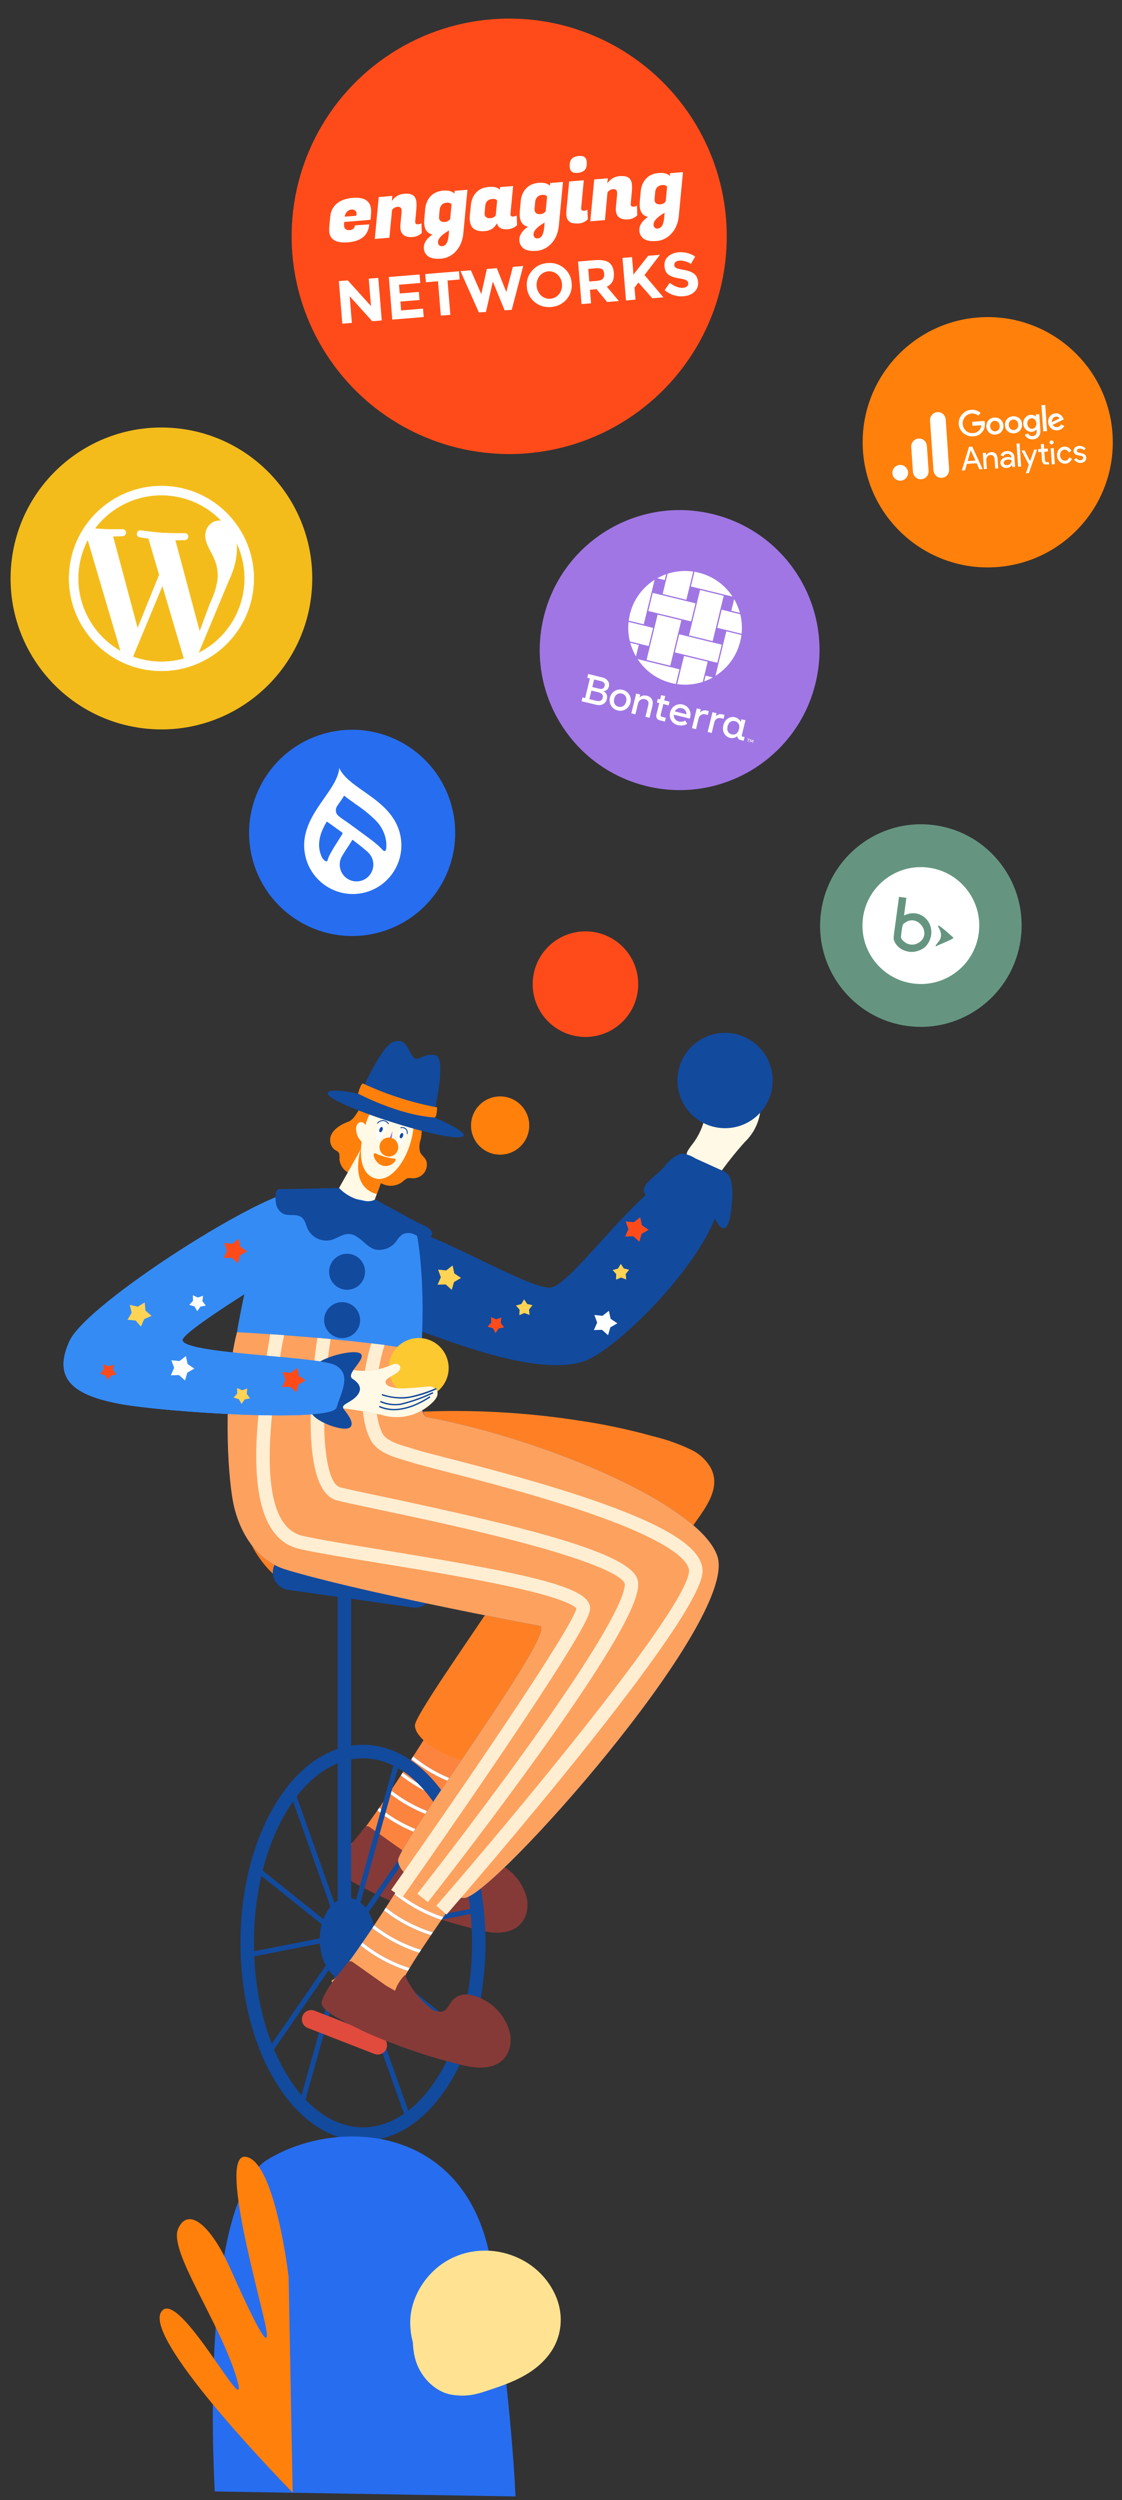 <svg width="212" height="472" viewBox="0 0 212 472" fill="none" xmlns="http://www.w3.org/2000/svg">
<rect x="0" y="0" width="212" height="472" fill="#333333" stroke="none"/>
<path d="M130.098 217.043C130.433 216.481 130.902 215.953 131.232 215.475C132.445 213.714 133.198 211.676 133.423 209.549C133.434 209.221 133.501 208.897 133.619 208.591C133.68 208.438 133.784 208.306 133.917 208.21C134.05 208.114 134.208 208.058 134.372 208.047C134.524 208.062 134.669 208.118 134.792 208.208C134.916 208.298 135.012 208.419 135.073 208.56C135.19 208.841 135.255 209.142 135.264 209.447C135.338 210.256 135.039 212.094 136.113 211.978C136.735 211.91 137.371 211.067 137.733 210.634C138.557 209.647 140.123 205.78 140.419 205.2C140.547 204.9 140.763 204.645 141.038 204.469C141.314 204.293 141.636 204.205 141.962 204.215C142.729 204.323 143.154 205.154 143.363 205.899C143.855 207.607 143.868 209.416 143.401 211.131C142.934 212.845 142.006 214.398 140.716 215.621C138.814 217.749 137.045 219.993 135.419 222.339C134.606 221.915 133.794 221.491 132.981 221.068C131.877 220.492 130.254 220.154 129.782 218.847C129.693 218.542 129.676 218.221 129.73 217.908C129.785 217.595 129.911 217.299 130.098 217.043Z" fill="#FFF9E6"/>
<path d="M130.993 220.147C121.697 221.835 108.611 242.327 104.096 243.078C99.58 243.83 73.511 227.076 71.248 232.028C68.986 236.98 73.442 249.298 79.195 251.241C85.401 253.338 101.777 260 110.454 256.956C117.356 254.535 138.291 233.496 136.342 222.589C136.023 220.804 132.777 219.822 130.993 220.147Z" fill="#124A9E"/>
<path d="M129.128 217.8C128.791 217.793 128.457 217.863 128.15 218.003C127.08 218.573 126.153 219.379 125.439 220.359C124.543 221.374 123.387 222.185 122.441 223.167C121.869 223.761 121.248 224.853 121.988 225.544C122.701 226.211 124.057 225.725 124.828 225.462C125.808 225.129 127.105 224.95 127.685 225.806C128.261 226.654 127.656 227.907 128.173 228.792C128.409 229.112 128.741 229.348 129.121 229.467C129.5 229.585 129.907 229.58 130.284 229.452C131.03 229.18 131.728 228.792 132.353 228.301C132.68 228.108 133.067 228.043 133.439 228.118C133.811 228.194 134.143 228.404 134.369 228.709C134.731 229.192 135.021 229.725 135.229 230.292C135.439 230.861 135.804 231.36 136.284 231.732C137.975 232.853 138.219 227.666 138.282 227.008C138.478 225.63 138.418 224.228 138.104 222.873C137.691 221.423 136.979 221.245 135.695 220.657C134.271 220.005 132.844 219.358 131.415 218.719C130.718 218.27 129.942 217.958 129.128 217.8V217.8Z" fill="#124A9E"/>
<path d="M80.589 219.289C80.392 218.553 79.657 218.193 79.364 217.496C79.169 216.69 79.22 215.845 79.511 215.068C79.735 214.007 79.74 212.912 79.526 211.849C79.466 211.48 79.325 211.129 79.114 210.82C78.903 210.512 78.626 210.254 78.304 210.064C77.65 209.532 76.927 209.091 76.155 208.752C75.714 208.594 75.316 208.338 74.989 208.003C74.611 207.632 74.146 207.361 73.637 207.215C72.721 206.957 71.751 206.958 70.835 207.217C69.92 207.476 69.094 207.983 68.448 208.683C67.595 209.636 67.019 211.361 65.769 211.799C64.227 212.34 62.16 213.618 62.392 215.545C62.458 216.07 62.699 216.556 63.077 216.926C63.446 217.282 64.004 217.348 64.124 217.914C64.16 218.241 64.165 218.572 64.137 218.9C64.207 219.558 64.477 220.179 64.911 220.68C65.344 221.18 65.92 221.536 66.562 221.699C67.231 221.851 67.92 221.898 68.604 221.839C70.153 221.904 70.999 222.936 72.288 223.528C72.898 223.816 73.577 223.928 74.248 223.85C74.919 223.773 75.554 223.51 76.083 223.091C76.345 222.816 76.662 222.6 77.014 222.456C77.328 222.41 77.647 222.411 77.961 222.46C78.388 222.475 78.812 222.385 79.197 222.199C79.582 222.013 79.915 221.736 80.169 221.392C80.385 221.092 80.534 220.749 80.607 220.386C80.679 220.023 80.673 219.649 80.589 219.289V219.289Z" fill="#FF800B"/>
<path d="M62.288 227.449L66.257 240.002C66.257 240.002 72.548 242.63 72.851 237.693C73.022 234.012 72.249 230.349 70.605 227.051L71.191 225.445L73.007 220.48L73.79 218.333L71.284 215.893L70.21 214.848L69.665 214.319L69.117 215.294L68.139 217.036L62.288 227.449Z" fill="#FFF9E6"/>
<path d="M71.192 225.446L73.007 220.48L71.284 215.893L70.956 215.023C70.725 214.907 70.469 214.847 70.21 214.848C69.803 214.852 69.412 215.011 69.118 215.294C68.642 215.777 68.304 216.378 68.14 217.036C67.981 217.562 67.863 218.1 67.79 218.645C67.121 223.241 69.239 224.942 71.192 225.446Z" fill="#FF800B"/>
<path d="M67.306 212.73C67.582 211.672 68.616 211.554 69.033 212.418C69.138 212.074 69.249 211.734 69.367 211.401C69.828 210.106 70.668 209.034 71.51 208.878C73.707 208.471 78.78 208.832 78.047 213.598C77.228 218.928 73.818 223.39 70.854 222.468C68.415 221.709 67.889 218.768 68.334 215.549C67.95 215.195 67.657 214.754 67.478 214.264C67.299 213.774 67.24 213.248 67.306 212.73V212.73Z" fill="#FFF9E6"/>
<path d="M71.337 215.208C70.56 214.864 71.461 211.361 72.591 211.683C73.783 212.024 72.177 215.581 71.337 215.208Z" fill="white"/>
<path d="M75.083 216.219C74.691 215.923 75.181 212.668 76.311 212.99C77.504 213.331 75.817 216.774 75.083 216.219Z" fill="white"/>
<path d="M72.275 213.384C72.167 213.652 71.955 213.819 71.801 213.758C71.647 213.696 71.609 213.428 71.717 213.16C71.825 212.892 72.037 212.724 72.191 212.786C72.345 212.848 72.382 213.115 72.275 213.384Z" fill="#124A9E"/>
<path d="M76.139 214.524C76.031 214.793 75.819 214.96 75.665 214.898C75.511 214.836 75.474 214.569 75.582 214.301C75.689 214.032 75.901 213.865 76.055 213.927C76.209 213.988 76.246 214.256 76.139 214.524Z" fill="#124A9E"/>
<path d="M74.149 213.572L72.797 216.941L73.576 217.253C73.644 217.281 73.72 217.288 73.793 217.275C73.866 217.261 73.933 217.227 73.987 217.176C74.042 217.126 74.08 217.061 74.099 216.989C74.118 216.917 74.115 216.842 74.093 216.771L73.911 216.21L74.149 213.572Z" fill="#A076E4"/>
<path d="M70.93 217.747C72.092 218.286 73.335 218.628 74.609 218.758C75.222 218.829 73.958 220.483 72.359 220.085C70.741 219.683 70.195 217.469 70.93 217.747Z" fill="#FF800B"/>
<path d="M72.835 211.579C72.564 211.476 72.268 211.461 71.988 211.534C71.707 211.607 71.457 211.765 71.27 211.986C71.255 212.003 71.247 212.025 71.249 212.048C71.25 212.071 71.261 212.092 71.278 212.107C71.295 212.122 71.317 212.13 71.34 212.129C71.363 212.127 71.384 212.117 71.4 212.099C71.563 211.905 71.782 211.766 72.028 211.701C72.273 211.637 72.533 211.65 72.771 211.739C72.997 211.83 73.188 211.99 73.317 212.197C73.323 212.206 73.331 212.215 73.34 212.221C73.349 212.228 73.36 212.233 73.371 212.235C73.382 212.238 73.393 212.238 73.404 212.236C73.416 212.234 73.426 212.23 73.436 212.224C73.446 212.218 73.454 212.21 73.46 212.201C73.467 212.191 73.472 212.181 73.474 212.17C73.477 212.159 73.477 212.147 73.475 212.136C73.473 212.125 73.469 212.114 73.463 212.105C73.314 211.867 73.094 211.683 72.835 211.579V211.579Z" fill="#124A9E"/>
<path d="M76.423 212.881C76.199 212.791 75.953 212.776 75.72 212.836C75.709 212.838 75.698 212.843 75.689 212.85C75.68 212.857 75.672 212.865 75.667 212.875C75.661 212.885 75.657 212.896 75.655 212.907C75.654 212.918 75.654 212.929 75.657 212.94C75.66 212.951 75.665 212.962 75.671 212.971C75.678 212.98 75.687 212.988 75.697 212.993C75.706 212.999 75.717 213.003 75.728 213.005C75.74 213.006 75.751 213.006 75.762 213.003C75.96 212.952 76.169 212.965 76.359 213.041C76.538 213.118 76.686 213.255 76.776 213.429C76.867 213.602 76.895 213.802 76.856 213.993C76.851 214.013 76.853 214.034 76.863 214.053C76.872 214.071 76.888 214.085 76.907 214.093L76.919 214.097C76.93 214.1 76.942 214.1 76.953 214.098C76.964 214.096 76.975 214.092 76.985 214.086C76.994 214.081 77.003 214.073 77.009 214.064C77.016 214.054 77.021 214.044 77.023 214.033C77.071 213.801 77.037 213.56 76.928 213.35C76.819 213.14 76.64 212.974 76.423 212.881V212.881Z" fill="#124A9E"/>
<path d="M75.238 216.626C75.231 217.087 75.042 217.527 74.712 217.849C74.382 218.171 73.937 218.348 73.476 218.342C73.016 218.341 72.576 218.162 72.247 217.841C71.918 217.521 71.727 217.085 71.713 216.626C71.701 216.387 71.737 216.147 71.819 215.922C71.902 215.697 72.03 215.491 72.195 215.317C72.359 215.143 72.558 215.004 72.778 214.91C72.999 214.815 73.236 214.766 73.476 214.766C73.715 214.766 73.953 214.815 74.173 214.91C74.393 215.004 74.592 215.143 74.757 215.317C74.922 215.491 75.049 215.697 75.132 215.922C75.215 216.147 75.251 216.387 75.238 216.626V216.626Z" fill="#FF800B"/>
<path d="M81.906 210.906C82.763 206.957 84.089 199.668 82.306 199.24C79.853 198.651 79.022 200.77 78.014 199.494C77.006 198.219 76.845 195.907 74.328 196.692C72.473 197.271 69.48 203.383 68.035 206.557C64.659 205.846 62.179 205.657 61.924 206.299C61.14 208.269 85.614 216.145 87.531 214.508C88.165 213.966 85.578 212.457 81.906 210.906Z" fill="#124A9E"/>
<path d="M68.654 204.592C68.175 204.358 67.664 206.48 67.664 206.48C67.664 206.48 75.237 210.525 82.086 210.983C82.579 211.016 82.59 209.072 82.59 209.072C77.775 208.167 73.094 206.662 68.654 204.592V204.592Z" fill="#FF800B"/>
<path d="M78.375 267.099C78.337 268.762 78.312 270.167 78.302 271.199C78.168 286.488 72.753 291.903 72.753 291.903C72.753 291.903 51.791 290.301 44.824 282.73C43.608 275.066 44.671 266.332 45.366 262.2C45.388 262.057 45.414 261.923 45.436 261.792C45.49 261.493 45.776 261.142 45.602 260.885C43.282 257.455 44.855 250.869 45.852 245.842C47.674 236.654 52.085 228.509 52.861 228.044C54.039 227.337 59.263 226.904 62.904 226.352C66.63 225.878 70.406 226.694 73.604 228.665C75.553 229.809 77.28 231.296 78.7 233.054C79.052 233.68 80.003 241.014 79.829 249.24C79.736 253.658 79.51 260.581 78.119 263.295C77.335 264.824 78.406 265.685 78.375 267.099Z" fill="#358BF4"/>
<path d="M68.886 240.889C69.317 239.063 68.186 237.233 66.36 236.802C64.533 236.371 62.703 237.502 62.272 239.328C61.841 241.155 62.972 242.985 64.799 243.416C66.625 243.847 68.455 242.716 68.886 240.889Z" fill="#124A9E"/>
<path d="M64.642 252.637C66.518 252.637 68.04 251.116 68.04 249.24C68.04 247.363 66.518 245.842 64.642 245.842C62.765 245.842 61.244 247.363 61.244 249.24C61.244 251.116 62.765 252.637 64.642 252.637Z" fill="#124A9E"/>
<path d="M66.025 348.338C63.795 349.086 81.633 355.765 81.633 355.765C81.633 355.765 78.448 351.413 79.403 348.338C79.637 347.744 79.924 347.172 80.261 346.63C77.007 345.582 73.971 343.948 71.304 341.809C68.838 345.362 66.756 348.093 66.025 348.338Z" fill="#FD843E"/>
<path d="M96.605 322.855L83.035 323.763C83.035 323.763 80.869 327.255 78.072 331.604C80.711 333.758 83.727 335.402 86.967 336.452C91.589 329.775 96.605 322.855 96.605 322.855Z" fill="#FD843E"/>
<path d="M71.669 341.283C74.321 343.418 77.346 345.042 80.592 346.071C81.083 345.252 81.697 344.282 82.403 343.2C79.191 342.19 76.186 340.61 73.531 338.537C72.9 339.48 72.274 340.404 71.669 341.283Z" fill="#FD843E"/>
<path d="M73.887 338.008C76.539 340.084 79.55 341.655 82.77 342.642C83.342 341.774 83.958 340.852 84.609 339.892C81.394 338.877 78.387 337.291 75.733 335.211C75.122 336.144 74.503 337.083 73.887 338.008Z" fill="#FD843E"/>
<path d="M76.082 334.678C78.738 336.765 81.757 338.345 84.986 339.337C85.508 338.57 86.045 337.787 86.591 336.996C83.366 335.928 80.362 334.284 77.724 332.145C77.192 332.97 76.643 333.818 76.082 334.678Z" fill="#FD843E"/>
<path d="M78.072 331.604C77.957 331.783 77.842 331.963 77.725 332.144C80.363 334.284 83.367 335.928 86.592 336.995C86.717 336.814 86.842 336.633 86.967 336.452C83.727 335.402 80.711 333.758 78.072 331.604V331.604Z" fill="white"/>
<path d="M75.733 335.211C78.387 337.291 81.394 338.877 84.609 339.892C84.734 339.708 84.86 339.522 84.987 339.336C81.757 338.344 78.739 336.765 76.082 334.677C75.966 334.855 75.849 335.033 75.733 335.211Z" fill="white"/>
<path d="M73.532 338.537C76.186 340.61 79.191 342.19 82.404 343.2C82.523 343.018 82.647 342.83 82.771 342.642C79.55 341.655 76.539 340.084 73.887 338.007C73.768 338.185 73.65 338.36 73.532 338.537Z" fill="white"/>
<path d="M71.304 341.809C73.972 343.948 77.007 345.582 80.262 346.631C80.364 346.454 80.474 346.267 80.592 346.072C77.346 345.042 74.321 343.419 71.669 341.284C71.546 341.463 71.426 341.634 71.304 341.809Z" fill="white"/>
<path d="M130.662 273.739C128.332 272.624 125.889 271.76 123.376 271.163C118.808 269.888 114.164 268.904 109.472 268.217C99.367 266.64 89.129 266.084 78.913 266.558C76.798 266.663 76.406 262.984 75.448 263.025C64.245 263.506 48.42 267.173 48.42 267.173C48.19 276.041 43.735 282.755 46.71 289.922C49.159 295.812 53.848 300.424 59.652 300.781C68.067 301.297 83.252 300.937 94.601 300.526C87.074 311.764 78.4 324.11 78.4 325.748C78.4 328.809 85.787 332.851 90.932 332.851C92.741 332.851 95.006 330.292 96.213 329.217C99.457 326.327 102.481 323.182 105.439 320.003C111.509 313.479 117.26 306.671 122.691 299.578C125.376 296.074 127.975 292.5 130.411 288.818C132.63 285.464 136.441 281.414 134.35 277.234C133.51 275.717 132.222 274.496 130.662 273.739V273.739Z" fill="#FF8024"/>
<path d="M99.563 358.487C99.238 357.071 98.597 355.747 97.689 354.613C96.78 353.48 95.627 352.566 94.316 351.941C93.443 351.446 92.472 351.15 91.472 351.073C90.972 351.039 90.47 351.112 90.001 351.288C89.532 351.465 89.106 351.74 88.753 352.095C88.087 352.825 87.756 353.949 86.826 354.283C86.382 354.368 85.924 354.34 85.494 354.203C85.063 354.066 84.673 353.823 84.359 353.498C82.331 351.874 80.728 349.78 79.689 347.397C78.849 348.235 78.211 349.255 77.825 350.378C77.25 350.043 76.674 349.711 76.095 349.382C74.043 347.928 71.99 346.474 69.938 345.021C69.797 344.901 69.627 344.822 69.445 344.792C69.11 344.768 68.85 345.065 68.649 345.334C67.01 347.519 64.845 349.738 63.989 352.38C63.529 353.8 66.894 355.434 67.742 355.917C70.881 357.639 74.144 359.121 77.506 360.351C80.998 361.709 84.566 362.864 88.191 363.812C90.585 364.424 93.176 365.242 95.662 364.712C98.657 364.075 100.085 361.456 99.563 358.487Z" fill="#853A37"/>
<path d="M85.142 340.609C80.771 333.393 74.891 329.418 68.586 329.418C62.28 329.418 56.401 333.393 52.029 340.609C47.779 347.626 45.439 356.928 45.439 366.803C45.439 376.678 47.779 385.98 52.029 392.997C56.401 400.213 62.281 404.187 68.586 404.187C74.891 404.187 80.771 400.213 85.142 392.997C89.392 385.98 91.732 376.678 91.732 366.803C91.732 356.928 89.392 347.626 85.142 340.609ZM68.586 401.639C57.228 401.639 47.987 386.012 47.987 366.803C47.987 347.594 57.228 331.967 68.586 331.967C79.944 331.967 89.184 347.594 89.184 366.803C89.184 386.012 79.944 401.639 68.586 401.639Z" fill="#124A9E"/>
<path d="M66.217 366L66.379 365.765L90.232 361.1L90.049 360.162L67.156 364.641L83.8 340.52L83.014 339.977L67.005 363.176L75.405 333.075L74.485 332.818L65.515 364.961L65.241 365.015L55.66 338.074L54.76 338.393L64.129 364.741L48.719 352.424L48.122 353.171L63.394 365.376L46.623 368.657L46.806 369.594L64.371 366.158L64.737 366.45L64.74 366.459L50.321 387.353L51.108 387.896L64.552 368.414L56.5 397.264L57.42 397.521L65.496 368.585L76.73 400.177L77.631 399.857L66.153 367.583L87.448 384.603L88.045 383.857L66.124 366.335L66.217 366Z" fill="#124A9E"/>
<path d="M65.687 374.033C68.597 374.033 70.957 370.519 70.957 366.183C70.957 361.847 68.597 358.332 65.687 358.332C62.776 358.332 60.416 361.847 60.416 366.183C60.416 370.519 62.776 374.033 65.687 374.033Z" fill="#124A9E"/>
<path d="M66.357 297.373H63.809V362.469H66.357V297.373Z" fill="#124A9E"/>
<path d="M78.916 296.861L55.358 293.536C54.48 293.412 53.588 293.642 52.879 294.175C52.171 294.708 51.703 295.501 51.579 296.38C51.455 297.258 51.685 298.15 52.218 298.858C52.752 299.567 53.544 300.035 54.423 300.159L77.981 303.485C78.859 303.609 79.751 303.379 80.459 302.845C81.168 302.312 81.636 301.519 81.76 300.641C81.884 299.762 81.654 298.871 81.12 298.162C80.587 297.453 79.794 296.985 78.916 296.861V296.861Z" fill="#124A9E"/>
<path d="M72.008 384.511L59.426 379.615C58.993 379.448 58.512 379.459 58.087 379.646C57.662 379.833 57.329 380.181 57.161 380.614C56.992 381.047 57.003 381.528 57.189 381.953C57.376 382.378 57.724 382.712 58.156 382.881L70.738 387.776C70.953 387.86 71.181 387.901 71.412 387.896C71.642 387.891 71.869 387.841 72.08 387.749C72.291 387.656 72.481 387.523 72.641 387.356C72.8 387.19 72.925 386.994 73.008 386.78C73.092 386.565 73.132 386.336 73.127 386.106C73.122 385.875 73.072 385.648 72.979 385.438C72.886 385.227 72.752 385.037 72.586 384.878C72.419 384.718 72.223 384.594 72.008 384.511V384.511Z" fill="#E04B3D"/>
<path d="M70.701 363.49C73.353 365.567 76.364 367.138 79.584 368.125C80.156 367.257 80.772 366.335 81.423 365.374C78.207 364.359 75.201 362.774 72.547 360.694C71.936 361.627 71.317 362.566 70.701 363.49Z" fill="#FDA15F"/>
<path d="M68.484 366.766C71.136 368.901 74.162 370.525 77.407 371.554C77.899 370.735 78.513 369.765 79.219 368.683C76.006 367.673 73.001 366.093 70.347 364.02C69.716 364.963 69.09 365.888 68.484 366.766Z" fill="#FDA15F"/>
<path d="M72.896 360.161C75.552 362.248 78.571 363.827 81.8 364.819C82.322 364.052 82.859 363.269 83.406 362.478C80.181 361.411 77.177 359.767 74.538 357.627C74.007 358.452 73.457 359.3 72.896 360.161Z" fill="#FDA15F"/>
<path d="M93.419 348.337L79.849 349.245C79.849 349.245 77.683 352.737 74.886 357.087C77.525 359.24 80.541 360.884 83.781 361.934C88.403 355.257 93.419 348.337 93.419 348.337Z" fill="#FDA15F"/>
<path d="M62.84 373.821C60.61 374.569 78.448 381.248 78.448 381.248C78.448 381.248 75.263 376.896 76.218 373.821C76.452 373.227 76.739 372.655 77.076 372.113C73.822 371.064 70.786 369.43 68.119 367.292C65.653 370.845 63.571 373.576 62.84 373.821Z" fill="#FDA15F"/>
<path d="M74.887 357.087C74.772 357.265 74.656 357.445 74.54 357.627C77.178 359.766 80.182 361.41 83.406 362.478C83.531 362.296 83.657 362.115 83.782 361.934C80.542 360.884 77.526 359.24 74.887 357.087V357.087Z" fill="white"/>
<path d="M72.547 360.693C75.201 362.773 78.208 364.359 81.423 365.374C81.547 365.19 81.674 365.004 81.801 364.818C78.571 363.827 75.552 362.247 72.896 360.16C72.781 360.337 72.663 360.515 72.547 360.693Z" fill="white"/>
<path d="M70.346 364.02C73 366.093 76.005 367.673 79.218 368.683C79.337 368.5 79.461 368.313 79.585 368.124C76.364 367.138 73.353 365.567 70.701 363.49C70.582 363.668 70.465 363.843 70.346 364.02Z" fill="white"/>
<path d="M68.119 367.292C70.786 369.43 73.822 371.064 77.076 372.113C77.179 371.936 77.289 371.749 77.406 371.554C74.161 370.525 71.135 368.901 68.483 366.766C68.36 366.945 68.24 367.116 68.119 367.292Z" fill="white"/>
<path d="M87.746 358.332C82.602 358.332 75.216 354.292 75.216 351.23C75.216 348.166 105.597 307.601 101.985 306.964C98.376 306.327 67.1 300.344 53.935 296.312C48.373 294.608 44.893 289.026 43.889 282.725C42.672 275.061 42.485 260.083 44.782 251.514C44.782 251.514 68.04 254.311 79.85 254.96C80.809 255.012 78.583 267.148 80.662 267.539C103.696 271.874 132.6 284.321 135.578 293.921C139.401 306.239 92.891 358.332 87.746 358.332Z" fill="#124A9E"/>
<path d="M87.746 358.332C82.602 358.332 75.216 354.292 75.216 351.23C75.216 348.166 105.597 307.601 101.985 306.964C98.376 306.327 67.1 300.344 53.935 296.312C48.373 294.608 44.893 289.026 43.889 282.725C42.672 275.061 42.485 260.083 44.782 251.514C44.782 251.514 67.445 252.725 78.449 254.876C79.391 255.06 78.583 267.148 80.662 267.539C103.696 271.874 132.6 284.321 135.578 293.921C139.401 306.239 92.891 358.332 87.746 358.332Z" fill="#FDA15F"/>
<path d="M115.139 311.437C120.701 302.225 120.888 299.473 120.429 298.105C118.81 293.278 100.504 288.513 71.492 282.388C68.032 281.658 65.299 281.081 64.283 280.803C60.814 279.853 60.46 265.235 62.481 252.82L59.961 252.59C59.915 252.875 55.433 281.022 63.61 283.261C64.698 283.559 67.327 284.114 70.966 284.882C78.532 286.479 89.966 288.892 99.849 291.57C115.873 295.91 117.803 298.289 118.013 298.915C118.115 299.219 118.35 301.188 112.959 310.118C109.808 315.336 105.238 322.116 99.376 330.268C89.375 344.175 78.953 357.412 78.849 357.544L80.851 359.122C80.955 358.989 91.407 345.714 101.44 331.762C107.344 323.553 111.952 316.715 115.139 311.437Z" fill="#FFEED2"/>
<path d="M113.944 283.894C103.776 280.248 91.676 277.126 84.446 275.261C81.543 274.512 79.251 273.921 78.425 273.637C78.091 273.522 77.704 273.411 77.257 273.283C75.654 272.823 72.971 272.054 72.262 270.635C70.288 266.69 70.9 259.696 72.651 253.922L70.143 253.635C68.822 257.989 67.246 266.304 69.983 271.775C71.193 274.194 74.42 275.12 76.555 275.732C76.968 275.851 77.325 275.954 77.596 276.047C78.517 276.363 80.737 276.936 83.809 277.729C90.997 279.583 103.026 282.686 113.084 286.293C128.877 291.957 130.308 295.477 130.19 296.727C129.477 304.28 95.484 344.814 82.446 359.795L84.368 361.468C89.221 355.892 131.808 306.708 132.727 296.967C133.121 292.785 127.153 288.631 113.944 283.894Z" fill="#FFEED2"/>
<path d="M111.467 303.943C112.098 299.865 101.704 297.425 72.112 292.598C65.848 291.577 60.44 290.694 57.237 289.984C47.565 287.838 51.517 264.484 53.204 254.512C53.384 253.449 53.552 252.876 53.676 252.083L51.05 251.899C50.928 252.684 50.87 253.036 50.691 254.087C48.73 265.679 44.648 289.801 56.685 292.472C59.958 293.198 65.4 294.085 71.701 295.114C79.659 296.411 88.679 297.883 96.007 299.462C106.765 301.78 108.609 303.267 108.923 303.681C107.94 307.616 87.025 338.216 73.904 356.816L75.986 358.285C76.073 358.163 84.719 345.899 93.347 333.197C110.951 307.279 111.326 304.855 111.467 303.943Z" fill="#FFEED2"/>
<path d="M96.378 383.97C96.053 382.554 95.412 381.23 94.504 380.096C93.595 378.963 92.442 378.049 91.131 377.423C90.258 376.928 89.287 376.632 88.287 376.556C87.787 376.521 87.285 376.595 86.816 376.771C86.347 376.947 85.921 377.223 85.568 377.578C84.902 378.307 84.571 379.432 83.641 379.766C83.197 379.85 82.739 379.823 82.308 379.685C81.878 379.548 81.488 379.306 81.174 378.98C79.146 377.356 77.543 375.262 76.504 372.88C75.664 373.718 75.026 374.738 74.64 375.86C74.065 375.525 73.489 375.193 72.91 374.864C70.858 373.411 68.805 371.957 66.753 370.503C66.612 370.384 66.442 370.305 66.26 370.275C65.925 370.251 65.665 370.548 65.464 370.817C63.825 373.001 61.66 375.221 60.804 377.863C60.344 379.283 63.709 380.917 64.557 381.4C67.695 383.121 70.959 384.603 74.32 385.833C77.813 387.191 81.381 388.347 85.006 389.294C87.4 389.907 89.991 390.724 92.477 390.195C95.472 389.557 96.9 386.939 96.378 383.97Z" fill="#853A37"/>
<path d="M137 213C141.971 213 146 208.971 146 204C146 199.029 141.971 195 137 195C132.029 195 128 199.029 128 204C128 208.971 132.029 213 137 213Z" fill="#124A9E"/>
<path d="M110.62 195.777C116.126 195.777 120.589 191.313 120.589 185.808C120.589 180.302 116.126 175.839 110.62 175.839C105.115 175.839 100.651 180.302 100.651 185.808C100.651 191.313 105.115 195.777 110.62 195.777Z" fill="#FF4B1A"/>
<path d="M94.5 218C97.538 218 100 215.538 100 212.5C100 209.462 97.538 207 94.5 207C91.462 207 89 209.462 89 212.5C89 215.538 91.462 218 94.5 218Z" fill="#FF800B"/>
<path d="M84.342 260.443C85.538 257.555 84.166 254.244 81.278 253.048C78.39 251.852 75.079 253.223 73.883 256.111C72.687 258.999 74.058 262.31 76.946 263.507C79.834 264.703 83.145 263.331 84.342 260.443Z" fill="#FDC930"/>
<path d="M65.612 258.54C66.266 258.557 66.956 258.709 67.534 258.764C69.663 258.964 71.809 258.627 73.775 257.785C74.068 257.635 74.383 257.535 74.708 257.488C74.871 257.468 75.036 257.494 75.185 257.563C75.334 257.632 75.461 257.743 75.55 257.881C75.611 258.021 75.633 258.174 75.614 258.326C75.596 258.477 75.537 258.621 75.444 258.742C75.255 258.982 75.025 259.185 74.763 259.342C74.094 259.802 72.343 260.438 72.968 261.318C73.331 261.828 74.377 261.972 74.932 262.076C76.195 262.314 80.334 261.794 80.985 261.769C81.31 261.735 81.638 261.799 81.926 261.953C82.213 262.108 82.448 262.346 82.598 262.636C82.879 263.358 82.361 264.134 81.811 264.681C80.561 265.943 78.988 266.837 77.264 267.266C75.54 267.695 73.731 267.643 72.034 267.114C69.249 266.492 66.427 266.043 63.586 265.768C63.559 264.852 63.532 263.936 63.506 263.02C63.469 261.775 62.972 260.194 63.883 259.144C64.106 258.918 64.377 258.746 64.677 258.641C64.977 258.536 65.297 258.501 65.612 258.54V258.54Z" fill="#FEBC70"/>
<path d="M65.612 258.54C66.266 258.557 66.956 258.709 67.534 258.764C69.663 258.964 71.809 258.627 73.775 257.785C74.068 257.635 74.383 257.535 74.708 257.488C74.871 257.468 75.036 257.494 75.185 257.563C75.334 257.632 75.461 257.743 75.55 257.881C75.611 258.021 75.633 258.174 75.614 258.326C75.596 258.477 75.537 258.621 75.444 258.742C75.255 258.982 75.025 259.185 74.763 259.342C74.094 259.802 72.343 260.438 72.968 261.318C73.331 261.828 74.377 261.972 74.932 262.076C76.195 262.314 80.334 261.794 80.985 261.769C81.31 261.735 81.638 261.799 81.926 261.953C82.213 262.108 82.448 262.346 82.598 262.636C82.879 263.358 82.361 264.134 81.811 264.681C80.561 265.943 78.988 266.837 77.264 267.266C75.54 267.695 73.731 267.643 72.034 267.114C69.249 266.492 66.427 266.043 63.586 265.768C63.559 264.852 63.532 263.936 63.506 263.02C63.469 261.775 62.972 260.194 63.883 259.144C64.106 258.918 64.377 258.746 64.677 258.641C64.977 258.536 65.297 258.501 65.612 258.54V258.54Z" fill="#FFF9E6"/>
<path d="M77.487 263.903C79.217 263.57 80.899 263.027 82.498 262.288L82.4 262.046C80.803 262.742 79.141 263.278 77.439 263.647C75.682 263.93 73.883 263.77 72.204 263.183L72.122 263.43C73.314 263.833 74.564 264.043 75.823 264.053C76.381 264.055 76.938 264.005 77.487 263.903V263.903Z" fill="#124A9E"/>
<path d="M75.601 265.006C74.351 265.173 73.08 264.992 71.926 264.483L71.816 264.72C72.718 265.126 73.697 265.331 74.685 265.32C75.001 265.32 75.317 265.302 75.63 265.265C77.793 264.767 79.891 264.025 81.886 263.053L81.741 262.835C79.781 263.782 77.721 264.51 75.601 265.006V265.006Z" fill="#124A9E"/>
<path d="M78.99 264.843C77.857 265.406 76.639 265.779 75.385 265.946C74.135 266.112 72.863 265.932 71.71 265.423L71.6 265.66C72.501 266.066 73.48 266.271 74.469 266.26C74.785 266.259 75.1 266.241 75.414 266.205C76.697 266.035 77.943 265.654 79.102 265.078C79.873 264.713 80.616 264.294 81.327 263.823L81.183 263.605C80.482 264.07 79.75 264.483 78.99 264.843V264.843Z" fill="#124A9E"/>
<path d="M56.296 224.926C50.563 224.448 16.48 245.929 13.135 253.186C9.791 260.442 14.091 263.468 22.691 265.061C31.292 266.654 62.734 268.634 63.585 265.768C64.436 262.901 66.555 259.452 63.337 257.74C60.119 256.028 34.184 255.624 34.502 252.957C34.73 251.053 54.385 239.26 54.385 239.26L56.296 224.926Z" fill="#358BF4"/>
<path d="M59.758 257.633C61.044 256.085 67.987 254.375 68.336 255.861C68.617 257.056 65.299 259.471 66.617 260.321C67.934 261.17 68.564 262.255 67.399 263.571C66.235 264.886 64.279 265.136 64.939 266.02C65.598 266.904 67.204 268.815 66.029 269.558C64.855 270.301 59.824 268.535 58.904 266.868C57.823 264.912 58.33 259.352 59.758 257.633Z" fill="#124A9E"/>
<path d="M56.296 224.926C50.563 224.448 16.48 245.929 13.135 253.186C9.791 260.442 14.091 263.468 22.691 265.061C31.292 266.654 62.734 268.634 63.585 265.768C64.436 262.901 66.555 259.452 63.337 257.74C60.119 256.028 34.184 255.624 34.502 252.957C34.73 251.053 54.385 239.26 54.385 239.26L56.296 224.926Z" fill="#358BF4"/>
<path d="M64.051 224.29C60.52 224.364 56.99 224.439 53.459 224.513C53.162 224.476 52.862 224.482 52.567 224.531C51.881 224.807 52.033 226.505 52.144 227.156C52.196 227.574 52.347 227.975 52.586 228.322C52.825 228.67 53.143 228.956 53.515 229.155C54.616 229.656 56.074 229.1 57.02 229.853C57.66 230.363 57.788 231.263 58.124 232.009C58.518 232.82 59.179 233.471 59.996 233.853C60.813 234.234 61.737 234.322 62.611 234.102C63.739 233.785 64.739 232.946 65.909 232.972C67.869 233.016 69.004 235.367 70.888 235.907C71.65 236.054 72.439 235.977 73.158 235.685C73.877 235.393 74.496 234.898 74.939 234.261C75.239 233.767 75.636 233.339 76.105 233.001C76.467 232.851 76.857 232.78 77.248 232.794C77.64 232.809 78.024 232.908 78.374 233.085C79.027 233.481 79.76 233.73 80.52 233.814C80.747 233.809 80.968 233.742 81.16 233.62C81.351 233.497 81.505 233.324 81.605 233.12C82.074 231.962 79.374 231.08 78.648 230.685L72.555 227.363C71.997 227.06 71.44 226.756 70.883 226.452C70.883 226.452 69.921 227.203 67.624 226.484C66.267 226.065 65.038 225.311 64.051 224.29Z" fill="#124A9E"/>
<path d="M44.938 238.494L43.794 237.469L42.258 237.52L42.88 236.115L42.358 234.671L43.886 234.827L45.097 233.884L45.421 235.385L46.693 236.247L45.365 237.018L44.938 238.494Z" fill="#FF4B1A"/>
<path d="M85.356 243.523L84.212 242.498L82.676 242.549L83.298 241.144L82.776 239.699L84.303 239.856L85.516 238.913L85.839 240.415L87.111 241.276L85.783 242.048L85.356 243.523Z" fill="#FFD454"/>
<path d="M114.889 252.09L113.746 251.065L112.21 251.116L112.832 249.71L112.309 248.266L113.838 248.423L115.05 247.48L115.373 248.981L116.645 249.843L115.316 250.614L114.889 252.09Z" fill="white"/>
<path d="M120.8 234.433L119.656 233.408L118.121 233.459L118.741 232.054L118.219 230.609L119.747 230.767L120.96 229.823L121.282 231.325L122.554 232.186L121.226 232.958L120.8 234.433Z" fill="#FF4B1A"/>
<path d="M34.961 260.636L33.817 259.611L32.282 259.661L32.903 258.257L32.38 256.813L33.909 256.969L35.121 256.026L35.444 257.527L36.716 258.389L35.387 259.16L34.961 260.636Z" fill="white"/>
<path d="M55.989 262.861L54.845 261.836L53.31 261.887L53.931 260.482L53.409 259.037L54.937 259.194L56.149 258.251L56.472 259.753L57.744 260.614L56.416 261.386L55.989 262.861Z" fill="#FF4B1A"/>
<path d="M28.644 248.44L27.233 249.047L26.633 250.462L25.619 249.307L24.09 249.174L24.875 247.853L24.528 246.356L26.026 246.695L27.343 245.903L27.484 247.433L28.644 248.44Z" fill="#FFD454"/>
<path d="M37.274 247.553L36.759 246.651L35.765 246.356L36.464 245.588L36.438 244.55L37.384 244.977L38.363 244.632L38.248 245.663L38.88 246.488L37.863 246.698L37.274 247.553Z" fill="white"/>
<path d="M93.638 251.67L93.123 250.769L92.127 250.472L92.826 249.704L92.801 248.666L93.747 249.094L94.726 248.748L94.612 249.78L95.243 250.605L94.226 250.815L93.638 251.67Z" fill="#FF4B1A"/>
<path d="M98.126 248.301L98.177 247.265L97.497 246.481L98.499 246.208L99.034 245.319L99.603 246.187L100.614 246.421L99.964 247.23L100.053 248.265L99.082 247.896L98.126 248.301Z" fill="#FFD454"/>
<path d="M116.392 241.6L116.442 240.564L115.762 239.779L116.764 239.506L117.299 238.617L117.868 239.485L118.879 239.72L118.229 240.529L118.319 241.564L117.348 241.195L116.392 241.6Z" fill="#FFD454"/>
<path d="M45.641 265.063L45.127 264.162L44.131 263.865L44.83 263.097L44.804 262.059L45.75 262.486L46.73 262.141L46.616 263.173L47.247 263.998L46.23 264.209L45.641 265.063Z" fill="#FFD454"/>
<path d="M20.391 260.556L19.876 259.654L18.881 259.358L19.58 258.591L19.554 257.552L20.501 257.98L21.48 257.635L21.366 258.666L21.996 259.491L20.98 259.701L20.391 260.556Z" fill="#FF4B1A"/>
<path d="M40.581 470.385C40.581 470.385 37.254 415.849 50.599 407.696C63.983 399.576 89.01 401.005 92.942 428.257C96.836 455.541 97.403 471.327 97.403 471.327L40.581 470.385Z" fill="#276DF0"/>
<path d="M55.299 470.594C55.299 470.594 27.286 442.179 30.403 436.587C33.506 430.995 47.923 459.438 44.638 448.752C41.352 438.065 31.835 424.969 33.656 420.798C35.478 416.627 39.725 419.796 43.573 428.429C47.421 437.063 51.247 444.999 50.28 439.621C49.313 434.242 41.05 406.146 46.541 407.212C52.033 408.278 54.535 429.878 54.535 429.878L55.299 470.594Z" fill="#FF800B"/>
<path d="M104.74 432.895C103.499 430.375 101.518 428.281 99.08 426.895C94.682 424.397 89.271 424.201 84.797 426.634C80.693 428.87 77.634 433.451 77.515 438.175C77.482 439.582 77.656 440.945 78.015 442.254C78.037 443.225 78.168 444.196 78.407 445.178C79.213 448.417 81.891 451.483 85.254 452.104C86.594 452.344 87.856 452.355 89.206 452.137C90.306 451.952 91.351 451.592 92.407 451.254C92.167 451.33 91.928 451.406 91.688 451.483C94.671 450.512 97.643 449.519 100.277 447.763C102.389 446.356 104.327 444.283 105.23 441.872C106.362 438.949 106.134 435.698 104.74 432.895Z" fill="#FFE392"/>
<circle cx="30.5" cy="109.212" r="28.5" transform="rotate(3.595 30.5 109.212)" fill="#F3BC1B"/>
<g clip-path="url(#clip0_631_753)">
<path d="M31.597 91.747C41.228 92.352 48.571 100.679 47.965 110.31C47.36 119.94 39.033 127.283 29.402 126.678C19.772 126.073 12.429 117.745 13.034 108.115C13.639 98.484 21.967 91.141 31.597 91.747ZM31.594 91.805C21.995 91.202 13.696 98.52 13.093 108.118C12.489 117.717 19.808 126.016 29.406 126.62C39.005 127.223 47.304 119.905 47.907 110.306C48.51 100.707 41.192 92.408 31.594 91.805ZM30.715 110.588L30.717 110.593L34.705 124.096C34.732 124.171 34.764 124.244 34.802 124.313C34.804 124.317 34.805 124.321 34.806 124.326C34.806 124.33 34.805 124.334 34.803 124.338C34.802 124.342 34.799 124.346 34.796 124.349C34.793 124.352 34.789 124.354 34.785 124.355C33.072 124.841 31.29 125.031 29.513 124.92C28.011 124.825 26.531 124.515 25.116 124.001C25.11 123.998 25.104 123.994 25.101 123.987C25.097 123.981 25.096 123.974 25.098 123.967L25.099 123.962L30.662 110.589C30.664 110.584 30.668 110.58 30.672 110.577C30.676 110.574 30.681 110.572 30.686 110.572C30.691 110.571 30.696 110.572 30.701 110.574C30.706 110.576 30.71 110.579 30.713 110.584L30.715 110.588L30.715 110.588ZM30.684 110.688L25.165 123.957L25.209 123.973C26.572 124.461 27.995 124.758 29.439 124.856L29.517 124.861C31.261 124.971 33.012 124.788 34.697 124.319L34.734 124.309L34.719 124.278C34.698 124.236 34.679 124.192 34.662 124.148L34.65 124.114L30.684 110.687L30.684 110.688ZM16.608 101.918L16.61 101.923L22.8 122.883C22.802 122.888 22.802 122.894 22.8 122.9C22.799 122.905 22.795 122.91 22.791 122.914C22.786 122.917 22.78 122.919 22.775 122.92C22.769 122.92 22.763 122.919 22.758 122.916C20.185 121.462 18.074 119.313 16.666 116.715C15.257 114.117 14.609 111.175 14.796 108.225C14.932 106.023 15.532 103.873 16.557 101.918C16.559 101.914 16.563 101.91 16.567 101.907C16.572 101.904 16.577 101.903 16.583 101.903C16.588 101.903 16.593 101.904 16.598 101.907C16.603 101.91 16.606 101.914 16.609 101.919L16.608 101.918ZM16.574 102.009L16.546 102.064C15.563 103.981 14.986 106.079 14.853 108.229C14.669 111.137 15.3 114.039 16.674 116.609C18.048 119.179 20.111 121.314 22.632 122.777L22.724 122.829L16.574 102.009L16.574 102.009ZM44.755 102.542C45.876 104.932 46.374 107.565 46.205 110.199C45.85 115.85 42.515 120.788 37.543 123.283C37.538 123.286 37.533 123.287 37.527 123.286C37.522 123.286 37.516 123.283 37.512 123.28C37.508 123.277 37.504 123.272 37.502 123.267C37.501 123.261 37.5 123.256 37.502 123.25L37.503 123.246L43.162 109.701C44.123 107.677 44.595 105.913 44.704 104.173C44.739 103.635 44.737 103.095 44.7 102.557C44.697 102.525 44.741 102.514 44.755 102.543L44.755 102.542ZM44.768 102.709L44.769 102.733C44.795 103.214 44.793 103.695 44.762 104.175C44.661 105.783 44.253 107.409 43.439 109.238L43.385 109.358C43.338 109.46 43.291 109.562 43.243 109.663L43.215 109.725L37.587 123.195L37.665 123.156C42.487 120.671 45.73 115.866 46.135 110.364L46.147 110.195C46.31 107.651 45.848 105.105 44.801 102.781L44.768 102.708L44.768 102.709ZM31.487 93.507C35.414 93.748 39.108 95.458 41.833 98.297C41.837 98.301 41.84 98.307 41.841 98.313C41.842 98.319 41.841 98.325 41.838 98.33C41.836 98.335 41.831 98.34 41.826 98.343C41.821 98.346 41.815 98.347 41.809 98.346L41.698 98.33L41.668 98.326L41.65 98.324L41.625 98.322L41.609 98.321C40.145 98.229 38.926 99.419 38.832 100.911C38.795 101.505 38.914 102.092 39.186 102.764L39.212 102.829L39.226 102.862L39.254 102.927L39.268 102.961L39.298 103.028C39.318 103.073 39.339 103.119 39.36 103.165L39.393 103.236L39.428 103.308L39.464 103.382L39.482 103.419L39.52 103.495L39.559 103.573L39.599 103.653L39.667 103.784L39.741 103.926L39.856 104.143L40.138 104.669L40.183 104.762L40.227 104.853L40.27 104.942L40.311 105.03L40.351 105.115C40.364 105.143 40.377 105.171 40.389 105.199L40.426 105.281L40.48 105.402L40.514 105.482L40.547 105.56L40.579 105.638L40.61 105.715L40.639 105.791L40.654 105.829L40.683 105.905L40.724 106.018L40.751 106.094L40.776 106.17C40.819 106.296 40.858 106.423 40.895 106.555C41.128 107.378 41.219 108.235 41.162 109.088C41.117 109.795 40.957 110.59 40.682 111.473L40.65 111.573L40.617 111.674C40.589 111.76 40.561 111.845 40.531 111.931L40.496 112.034L40.439 112.191L40.401 112.297C40.381 112.35 40.361 112.403 40.341 112.456L40.3 112.564L40.258 112.672C40.243 112.709 40.229 112.745 40.214 112.782L40.17 112.891L40.126 113.001L40.102 113.057L40.056 113.169L40.009 113.281L39.96 113.394L39.91 113.508L39.86 113.623L39.835 113.68L39.783 113.796L39.73 113.913L39.703 113.971L39.648 114.089L37.756 119.215C37.754 119.221 37.751 119.225 37.746 119.229C37.741 119.232 37.736 119.234 37.73 119.234C37.724 119.235 37.719 119.233 37.714 119.23C37.709 119.227 37.705 119.223 37.702 119.218L37.701 119.213L33.094 102.004C33.093 102 33.093 101.995 33.093 101.991C33.094 101.987 33.096 101.982 33.099 101.979C33.102 101.975 33.105 101.972 33.109 101.97C33.113 101.968 33.118 101.967 33.122 101.967C33.412 101.971 33.711 101.969 34.013 101.963L34.185 101.959L34.297 101.956L34.407 101.953L34.566 101.947L34.669 101.944L34.836 101.936L34.924 101.932C35.729 101.887 35.718 100.719 34.932 100.692L34.905 100.692L34.709 100.694L34.483 100.697L34.267 100.698L34.044 100.699L33.816 100.699L33.584 100.699L33.426 100.699L33.234 100.698L33.045 100.697L32.856 100.695L32.67 100.693L32.578 100.691L32.396 100.689L32.216 100.685L32.071 100.682L31.902 100.678L31.737 100.674L31.63 100.67L31.525 100.667L31.37 100.661L31.27 100.657L31.172 100.653L31.076 100.648L30.982 100.644L30.846 100.636L30.758 100.631L30.638 100.624L30.52 100.615L30.439 100.609L30.356 100.603L30.27 100.596L30.094 100.581L29.91 100.565L29.768 100.551L29.62 100.537L29.419 100.516L29.263 100.499L29.21 100.494L29.028 100.474L28.843 100.453L28.655 100.432L28.465 100.41L28.369 100.398L28.175 100.375L27.992 100.352L27.742 100.321L27.578 100.3L27.416 100.279L27.177 100.248L26.857 100.205L26.596 100.169C26.227 100.124 25.956 100.363 25.907 100.711C25.858 101.056 26.054 101.352 26.425 101.398L26.568 101.424L26.711 101.449L26.815 101.467L26.922 101.485L27.032 101.502L27.145 101.52L27.259 101.538C27.482 101.573 27.702 101.604 27.916 101.631L28.008 101.643L28.058 101.649C28.063 101.65 28.067 101.652 28.071 101.655C28.075 101.657 28.078 101.661 28.081 101.665L28.082 101.67L30.104 108.515C30.105 108.52 30.105 108.525 30.105 108.53L30.103 108.535L26.025 118.608C26.023 118.613 26.019 118.618 26.014 118.621C26.01 118.625 26.004 118.626 25.998 118.627C25.993 118.627 25.987 118.625 25.982 118.622C25.977 118.619 25.973 118.615 25.971 118.61L25.97 118.605L21.328 101.265C21.328 101.261 21.327 101.257 21.328 101.253C21.329 101.249 21.33 101.245 21.332 101.241C21.335 101.238 21.338 101.235 21.341 101.233C21.345 101.231 21.349 101.229 21.353 101.229L21.357 101.228L21.414 101.229C21.691 101.231 21.969 101.229 22.247 101.223L22.419 101.22L22.532 101.216L22.641 101.214L22.8 101.208L22.903 101.204L23.07 101.197L23.158 101.193C23.963 101.148 23.952 99.979 23.165 99.953L23.139 99.953L22.972 99.955L22.717 99.957L22.501 99.958L22.278 99.96L22.05 99.96L21.818 99.96L21.66 99.96L21.469 99.959L21.279 99.958L21.09 99.956L20.904 99.954L20.812 99.952L20.63 99.95L20.54 99.948L20.362 99.944L20.192 99.94L20.026 99.936L19.918 99.933L19.759 99.927L19.605 99.922L19.505 99.918L19.407 99.913L19.311 99.909L19.217 99.904L19.081 99.897L18.992 99.892L18.828 99.882L18.732 99.874L18.564 99.862L18.42 99.85L18.268 99.837L18.108 99.822L17.94 99.806C17.934 99.806 17.93 99.804 17.925 99.801C17.921 99.798 17.918 99.794 17.916 99.789C17.914 99.784 17.913 99.779 17.913 99.774C17.914 99.769 17.916 99.764 17.919 99.76C21.083 95.557 26.139 93.172 31.487 93.508L31.487 93.507ZM31.483 93.565C26.209 93.234 21.218 95.56 18.061 99.67L17.997 99.753L18.2 99.772L18.362 99.786L18.515 99.799L18.588 99.805L18.729 99.816L18.86 99.825L19.084 99.839L19.174 99.844L19.267 99.849L19.361 99.853L19.459 99.857L19.558 99.862L19.71 99.867L19.867 99.872L20.028 99.877L20.138 99.88L20.364 99.886L20.542 99.889L20.722 99.892L20.906 99.895L21.091 99.897L21.279 99.899L21.469 99.9L21.74 99.901L21.895 99.901L22.127 99.901L22.353 99.901L22.573 99.9L22.912 99.897L23.141 99.894C24.019 99.897 24.049 101.176 23.188 101.249L23.144 101.251L23.028 101.257L22.905 101.262L22.802 101.266L22.643 101.272L22.533 101.275L22.421 101.278L22.307 101.28L22.248 101.281C22.007 101.286 21.767 101.289 21.531 101.288L21.394 101.287L26.003 118.505L30.045 108.522L28.032 101.705L28 101.701C27.782 101.674 27.563 101.643 27.346 101.611L27.25 101.596L27.135 101.578L27.079 101.569L26.968 101.551L26.859 101.533L26.753 101.515L26.626 101.493L26.416 101.456C26.013 101.406 25.796 101.079 25.849 100.702C25.902 100.326 26.201 100.063 26.604 100.111L26.929 100.156L27.185 100.19L27.423 100.221L27.667 100.253L27.832 100.273L28 100.295L28.182 100.317L28.375 100.34L28.567 100.363L28.756 100.385L28.942 100.406L29.126 100.426L29.321 100.447L29.476 100.463L29.626 100.478L29.773 100.492L29.869 100.502L30.009 100.515L30.144 100.527L30.232 100.534L30.36 100.545L30.443 100.551L30.524 100.557L30.603 100.563L30.849 100.578L30.939 100.583L31.032 100.588L31.127 100.592L31.224 100.597L31.323 100.601L31.475 100.607L31.632 100.612L31.794 100.617L31.903 100.62L32.129 100.625L32.218 100.627L32.397 100.63L32.488 100.632L32.671 100.634L32.764 100.635L32.95 100.637L33.139 100.639L33.235 100.64L33.505 100.641L33.662 100.641L33.893 100.641L34.119 100.64L34.34 100.639L34.678 100.636L34.907 100.634C35.785 100.637 35.815 101.915 34.954 101.988L34.91 101.99L34.794 101.996L34.671 102.002L34.568 102.005L34.409 102.011L34.299 102.014L34.187 102.017L34.072 102.02L34.014 102.021C33.75 102.026 33.487 102.028 33.231 102.027L33.16 102.026L37.733 119.109L39.595 114.067L39.649 113.95L39.703 113.834L39.755 113.718L39.832 113.545L39.881 113.431C39.906 113.374 39.93 113.317 39.954 113.262L40.002 113.15C40.033 113.076 40.063 113.002 40.094 112.927L40.138 112.818L40.181 112.708L40.224 112.6L40.265 112.492L40.306 112.386L40.345 112.28L40.383 112.175L40.421 112.07L40.457 111.966L40.511 111.812L40.545 111.71L40.578 111.609L40.61 111.509L40.641 111.409C40.794 110.921 40.916 110.423 41.005 109.919L41.019 109.832C41.04 109.702 41.057 109.576 41.071 109.451L41.081 109.369C41.089 109.286 41.096 109.205 41.102 109.125L41.104 109.085C41.16 108.193 41.065 107.372 40.839 106.572L40.828 106.533L40.805 106.455L40.758 106.302L40.734 106.226C40.696 106.112 40.656 105.999 40.614 105.887L40.586 105.812C40.581 105.799 40.576 105.787 40.571 105.774L40.541 105.698L40.493 105.583L40.46 105.504L40.443 105.465L40.409 105.385C40.403 105.372 40.397 105.359 40.391 105.345L40.355 105.264L40.317 105.181L40.298 105.139L40.259 105.055C40.252 105.04 40.245 105.026 40.238 105.011L40.197 104.924L40.154 104.835L40.11 104.743L40.087 104.696L39.745 104.057L39.652 103.881L39.592 103.765L39.548 103.68L39.507 103.6L39.468 103.522C39.461 103.509 39.455 103.496 39.448 103.483L39.411 103.408L39.376 103.334L39.341 103.261L39.308 103.19L39.276 103.12L39.245 103.052L39.215 102.984L39.186 102.918L39.159 102.852L39.132 102.786C38.858 102.107 38.736 101.511 38.774 100.908C38.87 99.385 40.115 98.169 41.613 98.263L41.633 98.264L41.654 98.266L41.677 98.269L41.701 98.272L41.732 98.276L41.71 98.254C39.03 95.504 35.431 93.838 31.601 93.573L31.483 93.566L31.483 93.565Z" fill="white"/>
<path fill-rule="evenodd" clip-rule="evenodd" d="M31.594 91.805C21.995 91.202 13.696 98.52 13.093 108.118C12.489 117.717 19.808 126.016 29.406 126.62C39.005 127.223 47.304 119.905 47.907 110.306C48.51 100.707 41.192 92.408 31.594 91.805ZM30.717 110.593L30.715 110.588L30.715 110.588L30.713 110.584C30.71 110.579 30.706 110.576 30.701 110.574C30.696 110.572 30.691 110.571 30.686 110.572C30.681 110.572 30.676 110.574 30.672 110.577C30.668 110.58 30.664 110.584 30.662 110.589L25.099 123.962L25.098 123.967C25.096 123.974 25.097 123.981 25.101 123.987C25.104 123.994 25.11 123.998 25.116 124.001C26.531 124.515 28.011 124.825 29.513 124.92C31.29 125.031 33.072 124.841 34.785 124.355C34.789 124.354 34.793 124.352 34.796 124.349C34.799 124.346 34.802 124.342 34.803 124.338C34.805 124.334 34.806 124.33 34.806 124.326C34.805 124.321 34.804 124.317 34.802 124.313C34.764 124.244 34.732 124.171 34.705 124.096L30.717 110.593ZM16.61 101.923L16.608 101.918L16.609 101.919C16.606 101.914 16.603 101.91 16.598 101.907C16.593 101.904 16.588 101.903 16.583 101.903C16.577 101.903 16.572 101.904 16.567 101.907C16.563 101.91 16.559 101.914 16.557 101.918C15.532 103.873 14.932 106.023 14.796 108.225C14.609 111.175 15.257 114.117 16.666 116.715C18.074 119.313 20.185 121.462 22.758 122.916C22.763 122.919 22.769 122.92 22.775 122.92C22.78 122.919 22.786 122.917 22.791 122.914C22.795 122.91 22.799 122.905 22.8 122.9C22.802 122.894 22.802 122.888 22.8 122.883L16.61 101.923ZM46.205 110.199C46.374 107.565 45.876 104.932 44.755 102.542L44.755 102.543C44.741 102.514 44.697 102.525 44.7 102.557C44.737 103.095 44.739 103.635 44.704 104.173C44.595 105.913 44.123 107.677 43.162 109.701L37.503 123.246L37.502 123.25C37.5 123.256 37.501 123.261 37.502 123.267C37.504 123.272 37.508 123.277 37.512 123.28C37.516 123.283 37.522 123.286 37.527 123.286C37.533 123.287 37.538 123.286 37.543 123.283C42.515 120.788 45.85 115.85 46.205 110.199ZM41.833 98.297C39.108 95.458 35.414 93.748 31.487 93.507L31.487 93.508C26.139 93.172 21.083 95.557 17.919 99.76C17.916 99.764 17.914 99.769 17.913 99.774C17.913 99.779 17.914 99.784 17.916 99.789C17.918 99.794 17.921 99.798 17.925 99.801C17.93 99.804 17.934 99.806 17.94 99.806L18.108 99.822L18.268 99.837L18.42 99.85L18.564 99.862L18.732 99.874L18.828 99.882L18.992 99.892L19.081 99.897L19.217 99.904L19.311 99.909L19.407 99.913L19.505 99.918L19.605 99.922L19.759 99.927L19.918 99.933L20.026 99.936L20.192 99.94L20.362 99.944L20.54 99.948L20.63 99.95L20.812 99.952L20.904 99.954L21.09 99.956L21.279 99.958L21.469 99.959L21.66 99.96L21.818 99.96L22.05 99.96L22.278 99.96L22.501 99.958L22.717 99.957L22.972 99.955L23.139 99.953L23.165 99.953C23.952 99.979 23.963 101.148 23.158 101.193L23.07 101.197L22.903 101.204L22.8 101.208L22.641 101.214L22.532 101.216L22.419 101.22L22.247 101.223C21.969 101.229 21.691 101.231 21.414 101.229L21.357 101.228L21.353 101.229C21.349 101.229 21.345 101.231 21.341 101.233C21.338 101.235 21.335 101.238 21.332 101.241C21.33 101.245 21.329 101.249 21.328 101.253C21.327 101.257 21.328 101.261 21.328 101.265L25.97 118.605L25.971 118.61C25.973 118.615 25.977 118.619 25.982 118.622C25.987 118.625 25.993 118.627 25.998 118.627C26.004 118.626 26.01 118.625 26.014 118.621C26.019 118.618 26.023 118.613 26.025 118.608L30.103 108.535L30.105 108.53C30.105 108.525 30.105 108.52 30.104 108.515L28.082 101.67L28.081 101.665C28.078 101.661 28.075 101.657 28.071 101.655C28.067 101.652 28.063 101.65 28.058 101.649L28.008 101.643L27.916 101.631C27.702 101.604 27.482 101.573 27.259 101.538L27.145 101.52L27.032 101.502L26.922 101.485L26.815 101.467L26.711 101.449L26.568 101.424L26.425 101.398C26.054 101.352 25.858 101.056 25.907 100.711C25.956 100.363 26.227 100.124 26.596 100.169L26.857 100.205L27.177 100.248L27.416 100.279L27.578 100.3L27.742 100.321L27.992 100.352L28.175 100.375L28.369 100.398L28.465 100.41L28.655 100.432L28.843 100.453L29.028 100.474L29.21 100.494L29.263 100.499L29.419 100.516L29.62 100.537L29.768 100.551L29.91 100.565L30.094 100.581L30.27 100.596L30.356 100.603L30.439 100.609L30.52 100.615L30.638 100.624L30.758 100.631L30.846 100.636L30.982 100.644L31.076 100.648L31.172 100.653L31.27 100.657L31.37 100.661L31.525 100.667L31.63 100.67L31.737 100.674L31.902 100.678L32.071 100.682L32.216 100.685L32.396 100.689L32.578 100.691L32.67 100.693L32.856 100.695L33.045 100.697L33.234 100.698L33.426 100.699L33.584 100.699L33.816 100.699L34.044 100.699L34.267 100.698L34.483 100.697L34.709 100.694L34.905 100.692L34.932 100.692C35.718 100.719 35.729 101.887 34.924 101.932L34.836 101.936L34.669 101.944L34.566 101.947L34.407 101.953L34.297 101.956L34.185 101.959L34.013 101.963C33.711 101.969 33.412 101.971 33.122 101.967C33.118 101.967 33.113 101.968 33.109 101.97C33.105 101.972 33.102 101.975 33.099 101.979C33.096 101.982 33.094 101.987 33.093 101.991C33.093 101.995 33.093 102 33.094 102.004L37.701 119.213L37.702 119.218C37.705 119.223 37.709 119.227 37.714 119.23C37.719 119.233 37.724 119.235 37.73 119.234C37.736 119.234 37.741 119.232 37.746 119.229C37.751 119.225 37.754 119.221 37.756 119.215L39.648 114.089L39.703 113.971L39.73 113.913L39.783 113.796L39.835 113.68L39.86 113.623L39.91 113.508L39.96 113.394L40.009 113.281L40.056 113.169L40.102 113.057L40.126 113.001L40.17 112.891L40.214 112.782C40.229 112.745 40.243 112.709 40.258 112.672L40.3 112.564L40.341 112.456C40.361 112.403 40.381 112.35 40.401 112.297L40.439 112.191L40.496 112.034L40.531 111.931C40.561 111.845 40.589 111.76 40.617 111.674L40.65 111.573L40.682 111.473C40.957 110.59 41.117 109.795 41.162 109.088C41.219 108.235 41.128 107.378 40.895 106.555C40.858 106.423 40.819 106.296 40.776 106.17L40.751 106.094L40.724 106.018L40.683 105.905L40.654 105.829L40.639 105.791L40.61 105.715L40.579 105.638L40.547 105.56L40.514 105.482L40.48 105.402L40.426 105.281L40.389 105.199C40.377 105.171 40.364 105.143 40.351 105.115L40.311 105.03L40.27 104.942L40.227 104.853L40.183 104.762L40.138 104.669L39.856 104.143L39.741 103.926L39.667 103.784L39.599 103.653L39.559 103.573L39.52 103.495L39.482 103.419L39.464 103.382L39.428 103.308L39.393 103.236L39.36 103.165C39.339 103.119 39.318 103.073 39.298 103.028L39.268 102.961L39.254 102.927L39.226 102.862L39.212 102.829L39.186 102.764C38.914 102.092 38.795 101.505 38.832 100.911C38.926 99.419 40.145 98.229 41.609 98.321L41.625 98.322L41.65 98.324L41.668 98.326L41.698 98.33L41.809 98.346C41.815 98.347 41.821 98.346 41.826 98.343C41.831 98.34 41.836 98.335 41.838 98.33C41.841 98.325 41.842 98.319 41.841 98.313C41.84 98.307 41.837 98.301 41.833 98.297Z" fill="white"/>
</g>
<circle cx="66.536" cy="157.248" r="19.471" transform="rotate(-9.925 66.536 157.248)" fill="#276DF0"/>
<path d="M64.103 145.013C64.885 146.716 66.753 148.021 68.709 149.394C71.644 151.455 74.96 153.783 75.703 158.025C76.572 163.022 73.227 167.781 68.229 168.656C63.237 169.516 58.49 166.178 57.61 161.191C56.868 156.949 59.205 153.629 61.258 150.698C62.631 148.742 63.943 146.879 64.103 145.013ZM66.596 158.538C65.894 159.696 65.225 160.611 64.697 161.514C63.747 162.989 64.171 164.953 65.645 165.904C67.12 166.854 69.085 166.43 70.035 164.955C70.842 163.704 70.671 162.059 69.624 161C69.57 160.936 69.512 160.877 69.45 160.824C68.621 160.111 67.828 159.463 66.596 158.538ZM61.735 155.109C61.456 155.578 61.203 156.063 60.978 156.561C60.611 157.354 60.384 158.205 60.306 159.074C60.23 160.072 60.428 161.074 60.883 161.966L60.938 162.045C61.007 162.138 61.082 162.225 61.162 162.308C61.169 162.316 61.466 162.645 61.672 162.627L61.747 162.614C61.814 162.586 61.863 162.527 61.879 162.455C61.999 162.021 62.173 161.604 62.395 161.211L62.977 160.18L64.687 157.467C64.748 157.366 64.725 157.237 64.634 157.163L62.244 155.446L61.735 155.109ZM65.026 150.216C64.621 150.878 64.18 151.494 63.739 152.121C63.633 152.271 63.554 152.439 63.506 152.616C63.433 152.895 63.446 153.19 63.543 153.462L63.558 153.548C63.634 153.694 63.732 153.826 63.851 153.94C63.87 153.96 63.888 153.979 63.903 154.001C64.33 154.376 65.302 155.034 65.845 155.4L69.103 157.788L70.082 158.517C70.888 159.104 71.638 159.764 72.321 160.49C72.406 160.592 72.524 160.657 72.655 160.675L72.713 160.665C72.842 160.619 72.936 160.504 72.956 160.367C73.033 159.76 73.02 159.145 72.914 158.542C72.654 157.148 71.973 155.868 70.965 154.872C69.778 153.706 68.478 152.661 67.084 151.754L67.064 151.716C66.39 151.243 65.673 150.735 65.026 150.216Z" fill="white"/>
<circle cx="96.211" cy="44.617" r="41.109" transform="rotate(-4.674 96.211 44.617)" fill="#FF4B1A"/>
<path d="M65.776 45.748C63.518 45.933 62.326 45.248 62.199 43.692C62.181 43.458 62.184 43.223 62.207 42.99L62.388 40.953C62.483 39.901 62.896 39.065 63.627 38.446C64.358 37.826 65.364 37.464 66.642 37.358C68.823 37.18 69.981 37.912 70.115 39.554C70.134 39.815 70.134 40.077 70.114 40.337L70.012 41.498L65.048 41.904L65.013 42.282C65.002 42.401 65.001 42.521 65.01 42.641C65.058 43.235 65.436 43.504 66.141 43.446C66.387 43.431 66.618 43.325 66.788 43.148C66.952 42.989 67.051 42.775 67.067 42.548L69.771 42.36C69.58 44.418 68.248 45.548 65.776 45.748ZM67.334 40.727C67.361 40.557 67.368 40.384 67.356 40.212C67.332 40.033 67.243 39.869 67.106 39.751C66.952 39.601 66.72 39.539 66.41 39.563C66.101 39.589 65.81 39.722 65.589 39.941C65.334 40.203 65.174 40.543 65.135 40.907L67.334 40.727Z" fill="white"/>
<path d="M75.877 39.686C75.839 39.223 75.595 39.009 75.144 39.045C74.933 39.059 74.727 39.119 74.543 39.221C74.358 39.324 74.198 39.466 74.076 39.638L73.578 44.882L70.818 45.108L71.561 37.201L74.133 36.99L74.031 37.961C74.607 37.12 75.383 36.66 76.359 36.58C77.335 36.5 77.99 36.687 78.323 37.14C78.534 37.436 78.659 37.785 78.684 38.148C78.716 38.511 78.718 38.877 78.691 39.24L78.456 41.772C78.45 41.832 78.45 41.892 78.454 41.952C78.478 42.244 78.653 42.377 78.978 42.349C79.211 42.334 79.436 42.26 79.632 42.133L79.7 43.972C79.249 44.424 78.648 44.699 78.01 44.746C76.534 44.866 75.746 44.311 75.646 43.079C75.629 42.846 75.632 42.611 75.655 42.378L75.868 40.191C75.885 40.023 75.888 39.854 75.877 39.686Z" fill="white"/>
<path d="M86.181 47.392C85.398 48.263 84.457 48.743 83.358 48.833C82.26 48.923 81.454 48.788 80.941 48.428C80.691 48.258 80.484 48.032 80.336 47.769C80.188 47.505 80.103 47.211 80.089 46.91C80.011 45.959 80.551 45.083 81.709 44.282C80.765 44.064 80.248 43.405 80.158 42.304C80.136 42.005 80.138 41.705 80.167 41.406L80.337 39.484C80.428 38.496 80.765 37.688 81.348 37.061C81.931 36.434 82.724 36.078 83.726 35.994C84.73 35.912 85.436 36.099 85.844 36.555L85.9 36.028L88.325 35.83L87.551 44.001C87.425 45.39 86.969 46.52 86.181 47.392ZM83.543 46.482C84.248 46.425 84.656 45.749 84.767 44.457L84.854 43.503C83.405 44.327 82.71 45.096 82.767 45.811C82.775 46.005 82.857 46.188 82.998 46.323C83.072 46.387 83.159 46.434 83.253 46.462C83.347 46.489 83.446 46.496 83.543 46.482ZM82.965 40.819C82.95 40.955 82.95 41.092 82.965 41.228C82.991 41.423 83.094 41.599 83.251 41.718C83.427 41.872 83.707 41.934 84.093 41.902C84.283 41.886 84.468 41.83 84.634 41.737C84.8 41.644 84.944 41.516 85.056 41.362L85.322 38.599C85.147 38.343 84.849 38.231 84.427 38.265C84.005 38.299 83.683 38.437 83.463 38.679C83.232 38.931 83.095 39.253 83.074 39.592L82.965 40.819Z" fill="white"/>
<path d="M96.455 40.499C96.478 40.781 96.634 40.909 96.921 40.885C97.173 40.873 97.418 40.797 97.632 40.665L97.701 42.504C97.242 42.955 96.638 43.229 95.995 43.278C94.801 43.376 94.104 42.998 93.904 42.144C93.431 43.054 92.669 43.551 91.617 43.636C89.837 43.782 88.885 43.091 88.76 41.564C88.74 41.276 88.743 40.986 88.772 40.699L88.962 38.775C89.053 37.789 89.388 36.983 89.965 36.356C90.542 35.73 91.332 35.374 92.336 35.29C93.339 35.208 94.038 35.385 94.434 35.82L94.476 35.327L96.95 35.125L96.457 40.303C96.451 40.368 96.45 40.434 96.455 40.499ZM91.575 40.115C91.561 40.251 91.561 40.388 91.576 40.523C91.589 40.62 91.62 40.713 91.669 40.797C91.718 40.881 91.784 40.955 91.861 41.014C92.037 41.168 92.319 41.229 92.704 41.198C92.894 41.182 93.079 41.125 93.245 41.032C93.411 40.939 93.555 40.811 93.667 40.658L93.932 37.895C93.791 37.636 93.498 37.524 93.053 37.56C92.218 37.628 91.762 38.068 91.687 38.879L91.575 40.115Z" fill="white"/>
<path d="M104.231 45.916C103.445 46.787 102.504 47.268 101.408 47.357C100.313 47.447 99.506 47.311 98.99 46.949C98.74 46.779 98.533 46.554 98.385 46.292C98.237 46.029 98.152 45.736 98.136 45.435C98.059 44.485 98.599 43.609 99.757 42.807C98.813 42.59 98.296 41.931 98.206 40.83C98.184 40.531 98.187 40.23 98.214 39.931L98.385 38.009C98.478 37.02 98.815 36.212 99.397 35.585C99.978 34.958 100.771 34.602 101.776 34.518C102.779 34.436 103.485 34.623 103.894 35.079L103.948 34.553L106.374 34.354L105.601 42.525C105.473 43.914 105.017 45.045 104.231 45.916ZM101.592 45.007C102.297 44.949 102.705 44.274 102.816 42.981L102.902 42.028C101.451 42.853 100.754 43.622 100.813 44.336C100.821 44.53 100.903 44.713 101.043 44.847C101.118 44.912 101.205 44.959 101.3 44.987C101.395 45.014 101.495 45.021 101.592 45.007ZM101.014 39.344C101 39.48 101 39.616 101.015 39.752C101.027 39.848 101.059 39.941 101.108 40.026C101.157 40.11 101.222 40.184 101.3 40.243C101.476 40.397 101.758 40.458 102.143 40.426C102.333 40.41 102.517 40.354 102.684 40.261C102.85 40.167 102.994 40.04 103.106 39.886L103.371 37.123C103.196 36.867 102.897 36.756 102.476 36.79C102.054 36.823 101.732 36.961 101.511 37.204C101.281 37.455 101.144 37.777 101.123 38.116L101.014 39.344Z" fill="white"/>
<path d="M110.34 39.788C110.573 39.773 110.799 39.699 110.994 39.572L111.063 41.411C110.61 41.864 110.008 42.138 109.368 42.184C108.381 42.264 107.723 42.09 107.393 41.66C107.179 41.39 107.05 41.063 107.021 40.72C106.993 40.419 106.99 40.117 107.013 39.816L107.541 34.259L110.308 34.032L109.82 39.211C109.814 39.27 109.813 39.331 109.817 39.391C109.84 39.683 110.015 39.816 110.34 39.788ZM107.656 31.592C107.599 30.9 107.711 30.383 107.992 30.039C108.272 29.696 108.739 29.497 109.393 29.443C110.304 29.368 110.792 29.731 110.858 30.53C110.914 31.212 110.801 31.721 110.52 32.056C110.237 32.395 109.764 32.591 109.102 32.645C108.201 32.719 107.719 32.368 107.655 31.591L107.656 31.592Z" fill="white"/>
<path d="M116.597 36.356C116.559 35.893 116.315 35.679 115.865 35.715C115.653 35.728 115.446 35.788 115.26 35.89C115.074 35.993 114.914 36.136 114.79 36.308L114.302 41.552L111.535 41.778L112.278 33.871L114.85 33.661L114.748 34.632C115.324 33.791 116.1 33.331 117.076 33.251C118.052 33.171 118.708 33.358 119.043 33.811C119.255 34.107 119.38 34.456 119.404 34.819C119.436 35.182 119.438 35.547 119.411 35.911L119.176 38.442C119.17 38.502 119.17 38.562 119.175 38.622C119.198 38.914 119.373 39.047 119.698 39.02C119.931 39.005 120.156 38.93 120.352 38.804L120.42 40.643C119.969 41.095 119.369 41.369 118.73 41.416C117.255 41.537 116.467 40.981 116.366 39.75C116.349 39.516 116.352 39.281 116.375 39.048L116.589 36.861C116.605 36.693 116.608 36.525 116.597 36.356Z" fill="white"/>
<path d="M126.901 44.062C126.116 44.933 125.175 45.414 124.078 45.503C122.982 45.593 122.176 45.458 121.662 45.098C121.412 44.928 121.206 44.704 121.058 44.441C120.91 44.179 120.824 43.886 120.809 43.585C120.731 42.635 121.271 41.758 122.429 40.957C121.485 40.739 120.968 40.08 120.878 38.98C120.856 38.68 120.859 38.38 120.887 38.081L121.058 36.159C121.149 35.168 121.486 34.358 122.068 33.731C122.65 33.104 123.442 32.749 124.446 32.664C125.449 32.582 126.156 32.769 126.564 33.225L126.62 32.699L129.045 32.5L128.271 40.672C128.144 42.061 127.688 43.191 126.901 44.062ZM124.268 43.152C124.973 43.095 125.381 42.419 125.492 41.127L125.577 40.173C124.126 40.998 123.43 41.768 123.489 42.482C123.496 42.675 123.579 42.859 123.719 42.993C123.794 43.057 123.881 43.105 123.976 43.133C124.071 43.16 124.171 43.167 124.268 43.152ZM123.689 37.49C123.675 37.625 123.676 37.762 123.69 37.898C123.703 37.994 123.735 38.087 123.784 38.171C123.833 38.256 123.898 38.329 123.976 38.388C124.152 38.542 124.433 38.603 124.818 38.572C125.008 38.556 125.192 38.5 125.359 38.407C125.525 38.313 125.67 38.186 125.782 38.032L126.047 35.269C125.872 35.013 125.573 34.901 125.151 34.935C124.73 34.969 124.407 35.107 124.183 35.35C123.952 35.601 123.815 35.923 123.794 36.263L123.689 37.49Z" fill="white"/>
<path d="M69.675 52.608L71.477 52.461L72.134 60.499L70.332 60.647L66.074 55.922L66.486 60.961L64.682 61.108L64.024 53.071L65.711 52.933L70.099 57.784L69.675 52.608Z" fill="white"/>
<path d="M79.283 51.823L79.414 53.426L75.394 53.755L75.53 55.411L79.144 55.115L79.268 56.639L75.654 56.935L75.791 58.607L79.932 58.268L80.061 59.854L74.119 60.34L73.462 52.299L79.283 51.823Z" fill="white"/>
<path d="M84.561 52.955L85.091 59.44L83.29 59.587L82.759 53.102L80.472 53.289L80.345 51.736L86.721 51.215L86.848 52.767L84.561 52.955Z" fill="white"/>
<path d="M90.934 55.524L91.989 50.784L93.872 50.63L95.669 55.137L96.902 50.382L98.857 50.223L96.695 58.491L95.348 58.601L93.123 53.155L91.825 58.887L90.485 58.996L87.01 51.189L88.965 51.029L90.934 55.524Z" fill="white"/>
<path d="M107.039 56.528C106.287 57.389 105.315 57.868 104.122 57.966C102.929 58.063 101.891 57.748 101.01 57.021C100.128 56.295 99.639 55.341 99.543 54.16C99.446 52.979 99.774 51.959 100.526 51.099C101.276 50.237 102.249 49.757 103.443 49.66C104.637 49.562 105.674 49.877 106.555 50.604C107.435 51.33 107.924 52.283 108.021 53.464C108.117 54.645 107.79 55.667 107.039 56.528ZM106.184 53.623C106.144 52.945 105.843 52.309 105.344 51.847C105.111 51.626 104.832 51.456 104.528 51.349C104.224 51.242 103.9 51.201 103.578 51.227C103.257 51.253 102.944 51.347 102.661 51.502C102.378 51.657 102.131 51.869 101.936 52.125C101.531 52.669 101.338 53.34 101.393 54.014C101.448 54.689 101.748 55.32 102.236 55.79C102.471 56.009 102.75 56.177 103.054 56.282C103.358 56.388 103.681 56.429 104.002 56.402C104.323 56.376 104.635 56.283 104.917 56.13C105.2 55.976 105.448 55.766 105.644 55.511C106.063 54.975 106.257 54.298 106.184 53.623Z" fill="white"/>
<path d="M115.988 51.508C116.093 52.795 115.649 53.669 114.656 54.129L116.935 56.836L114.717 57.017L112.718 54.599L111.47 54.702L111.68 57.266L109.877 57.413L109.22 49.375L112.282 49.125C113.537 49.022 114.449 49.16 115.018 49.537C115.588 49.915 115.911 50.572 115.988 51.508ZM113.894 52.639C114.101 52.422 114.188 52.096 114.152 51.664C114.117 51.231 113.978 50.942 113.734 50.8C113.491 50.657 113.08 50.61 112.502 50.657L111.151 50.768L111.345 53.148L112.662 53.041C113.28 52.99 113.69 52.856 113.894 52.639Z" fill="white"/>
<path d="M117.618 48.688L119.419 48.541L119.689 51.842L122.469 48.292L124.698 48.109L121.777 51.922C122.085 52.281 122.656 52.954 123.489 53.941C124.323 54.928 124.945 55.663 125.355 56.144L123.253 56.316L120.625 53.336L119.893 54.299L120.079 56.575L118.278 56.723L117.618 48.688Z" fill="white"/>
<path d="M127.619 49.486C127.54 49.56 127.479 49.651 127.442 49.753C127.405 49.855 127.392 49.963 127.405 50.071C127.413 50.183 127.451 50.292 127.514 50.385C127.578 50.479 127.666 50.554 127.768 50.602C127.991 50.722 128.493 50.846 129.274 50.971C130.056 51.097 130.674 51.33 131.129 51.671C131.583 52.012 131.839 52.542 131.898 53.263C131.934 53.597 131.893 53.935 131.776 54.251C131.66 54.567 131.472 54.852 131.227 55.083C130.721 55.576 130.025 55.859 129.14 55.931C127.861 56.036 126.673 55.658 125.574 54.798L126.541 53.4C127.473 54.087 128.309 54.401 129.05 54.341C129.327 54.334 129.595 54.237 129.812 54.064C129.897 53.991 129.962 53.899 130.003 53.795C130.044 53.691 130.059 53.58 130.047 53.469C130.04 53.356 130.005 53.246 129.944 53.15C129.884 53.054 129.8 52.975 129.7 52.921C129.488 52.795 129.08 52.684 128.476 52.586C127.518 52.441 126.807 52.208 126.343 51.887C125.879 51.566 125.616 51.024 125.553 50.261C125.49 49.498 125.718 48.887 126.234 48.428C126.751 47.969 127.42 47.704 128.241 47.632C128.792 47.589 129.346 47.638 129.88 47.776C130.409 47.905 130.908 48.131 131.353 48.443L130.547 49.829C129.803 49.357 129.058 49.152 128.311 49.213C128.055 49.22 127.81 49.316 127.619 49.486Z" fill="white"/>
<ellipse cx="173.995" cy="174.746" rx="19.039" ry="19.129" transform="rotate(7.626 173.995 174.746)" fill="#659580"/>
<circle cx="173.995" cy="174.746" r="11.034" transform="rotate(7.626 173.995 174.746)" fill="white"/>
<path d="M178.188 178.068C177.747 178.268 177.29 178.4 176.88 178.668C176.859 178.627 176.756 178.626 176.784 178.513C176.898 178.335 177.036 178.172 177.164 177.996C177.291 177.819 177.316 177.822 177.454 177.66C177.775 177.095 177.891 176.71 177.744 176.07C177.598 175.43 177.3 175.145 177.259 174.868C177.219 174.591 177.387 174.782 177.473 174.819C177.78 174.938 179.469 176.417 179.814 176.735C180.159 177.053 180.251 177.039 179.967 177.234C179.682 177.428 178.615 177.867 178.175 178.066L178.188 178.068Z" fill="#659580"/>
<path d="M169.859 169.328L171.256 169.515L170.814 172.816C171.134 172.742 171.427 172.575 171.747 172.501C174.223 171.967 176.248 174.022 175.945 176.475C175.835 177.301 175.453 178.128 174.869 178.722C174.286 179.316 173.09 179.751 172.215 179.724C170.812 179.678 169.487 178.958 168.955 177.62C168.832 177.309 168.833 177.087 168.882 176.628C168.93 176.169 169.046 175.397 169.128 174.787C169.244 173.924 169.361 173.048 169.477 172.184C169.592 171.321 169.757 170.283 169.859 169.328Z" fill="#659580"/>
<path d="M173.685 177.917L173.551 177.951C172.648 176.783 171.632 175.588 170.728 174.42L170.885 174.312C173.259 172.316 176.218 176.176 173.698 177.919L173.685 177.917Z" fill="white"/>
<path d="M173.684 177.918C172.973 178.404 172.148 178.487 171.357 178.123C171.004 177.959 170.254 177.381 170.243 176.979C170.232 176.577 170.444 175.093 170.549 174.693C170.745 174.293 170.8 174.365 170.944 174.255" fill="white"/>
<circle cx="128.413" cy="122.737" r="26.429" transform="rotate(13.707 128.413 122.737)" fill="#A076E4"/>
<path d="M122.721 135.521L123.267 133.283L123.265 133.28C123.516 132.254 123.103 131.569 122.191 131.347C121.352 131.142 120.879 131.649 120.879 131.649L120.843 131.641L120.968 131.128L120.202 130.941L119.289 134.684L120.055 134.871L120.547 132.852C120.708 132.192 121.254 131.858 121.84 132.001C122.425 132.144 122.645 132.509 122.484 133.169L121.955 135.334L122.721 135.521Z" fill="white"/>
<path d="M135.256 135.197L135.292 135.206L135.293 135.203C135.293 135.203 135.73 134.687 136.46 134.865L136.898 134.972L136.719 135.707L136.245 135.591C135.659 135.448 135.122 135.746 134.97 136.37L134.478 138.388L133.712 138.201L134.625 134.459L135.391 134.645L135.256 135.197Z" fill="white"/>
<path d="M132.286 134.473L132.322 134.481L132.323 134.479C132.323 134.479 132.76 133.963 133.49 134.141L133.928 134.248L133.749 134.982L133.275 134.867C132.689 134.724 132.152 135.022 132 135.646L131.508 137.664L130.742 137.477L131.655 133.734L132.421 133.921L132.286 134.473Z" fill="white"/>
<path d="M125.329 132.929L124.831 134.971C124.791 135.133 124.887 135.294 125.049 135.333L125.807 135.518L125.633 136.231L124.617 135.983C124.176 135.876 123.907 135.43 124.015 134.987L124.563 132.742L124.125 132.635L124.294 131.939L124.733 132.046L124.929 131.239L125.695 131.426L125.499 132.233L126.51 132.479L126.34 133.175L125.329 132.929Z" fill="white"/>
<path d="M142.38 139.711L142.243 139.677C142.163 139.783 142.084 139.886 141.991 140.007C141.963 139.852 141.94 139.724 141.919 139.603L141.769 139.567L141.633 140.126L141.642 140.127C141.668 140.131 141.691 140.135 141.723 140.143L141.827 139.716L141.839 139.719L141.897 140.047L142.046 140.084C142.114 139.996 142.181 139.91 142.245 139.826C142.249 139.829 142.26 139.835 142.26 139.835L142.158 140.254C142.192 140.26 142.219 140.264 142.244 140.27L142.38 139.711Z" fill="white"/>
<path d="M141.212 139.52L141.392 139.564L141.277 140.039C141.311 140.045 141.336 140.048 141.372 140.057L141.487 139.582L141.668 139.627C141.674 139.592 141.677 139.57 141.681 139.543L141.233 139.434L141.212 139.52Z" fill="white"/>
<path fill-rule="evenodd" clip-rule="evenodd" d="M112.531 133.035C113.701 133.321 114.446 132.842 114.652 131.999L114.655 131.997C114.932 130.86 114.036 130.524 114.036 130.524L114.045 130.488C114.045 130.488 114.829 130.485 115.044 129.604C115.223 128.869 114.808 128.145 113.823 127.905L111.142 127.251L110.968 127.964L111.464 128.085L110.559 131.799L110.062 131.678L109.888 132.391L112.531 133.035ZM113.886 131.756C114.005 131.272 113.763 130.871 113.038 130.694L111.747 130.379L111.353 131.993L112.644 132.308C113.367 132.484 113.768 132.24 113.886 131.756ZM113.254 130.037L111.913 129.71L112.261 128.282L113.603 128.609C114.13 128.738 114.344 129.094 114.247 129.493C114.136 129.949 113.782 130.166 113.254 130.037Z" fill="white"/>
<path fill-rule="evenodd" clip-rule="evenodd" d="M119.117 132.659C118.849 133.76 117.802 134.4 116.706 134.133C115.61 133.865 114.975 132.817 115.244 131.714C115.513 130.611 116.559 129.973 117.655 130.241C118.751 130.508 119.386 131.556 119.117 132.659ZM117.485 130.939C118.142 131.099 118.501 131.692 118.313 132.463C118.125 133.234 117.534 133.595 116.876 133.434C116.219 133.274 115.86 132.681 116.048 131.911C116.236 131.14 116.827 130.779 117.485 130.939Z" fill="white"/>
<path fill-rule="evenodd" clip-rule="evenodd" d="M140.692 139.151L140.518 139.864L139.923 139.719C139.603 139.641 139.35 139.367 139.301 139.024L139.265 139.015C139.265 139.015 138.72 139.505 137.954 139.318C136.969 139.078 136.388 138.119 136.675 136.944C136.962 135.769 137.916 135.185 138.903 135.425C139.669 135.612 139.937 136.262 139.937 136.262L139.973 136.271L140.089 135.794L140.855 135.981L140.144 138.895C140.128 138.96 140.169 139.024 140.232 139.039L140.692 139.151ZM138.878 136.157C139.499 136.308 139.83 136.856 139.633 137.663C139.437 138.47 138.891 138.804 138.269 138.652C137.612 138.492 137.281 137.944 137.478 137.137C137.674 136.33 138.22 135.996 138.878 136.157Z" fill="white"/>
<path fill-rule="evenodd" clip-rule="evenodd" d="M130.42 135.416L130.358 135.674L127.325 134.934C127.281 135.584 127.671 136.059 128.215 136.202C128.772 136.348 129.239 136.189 129.452 136.047L129.852 136.648C129.564 136.856 128.919 137.114 128.071 136.907C126.949 136.634 126.35 135.594 126.619 134.491C126.888 133.388 127.934 132.75 128.992 133.008C130.049 133.266 130.684 134.314 130.415 135.417L130.42 135.416ZM128.824 133.705C129.482 133.865 129.741 134.395 129.705 134.854L127.514 134.319C127.759 133.794 128.314 133.58 128.824 133.705Z" fill="white"/>
<path d="M119.04 115.857C119.062 115.768 119.097 115.677 119.119 115.588C119.315 114.893 119.58 114.221 119.91 113.578C120.268 112.882 120.699 112.238 121.201 111.637C121.806 110.914 122.495 110.285 123.269 109.744C123.406 109.65 123.541 109.563 123.687 109.458L121.636 117.869L118.792 117.175C118.812 117.04 118.831 116.904 118.859 116.763C118.896 116.558 118.937 116.361 118.98 116.157C118.983 116.144 118.985 116.138 118.982 116.124C119.003 116.035 119.025 115.947 119.048 115.852L119.04 115.857ZM126.645 125.686L122.171 124.595L124.26 116.032L128.734 117.123L126.645 125.686ZM132.274 111.392L136.742 112.481L134.654 121.044L130.186 119.954L132.274 111.392ZM131.413 113.907L130.579 117.325L122.503 115.356L123.337 111.937L131.413 113.907ZM127.507 123.171L128.34 119.752L136.372 121.711L135.539 125.13L127.507 123.171ZM125.208 112.145L126.142 108.316C127.718 107.81 129.336 107.682 130.981 107.909L129.682 113.237L125.201 112.144L125.208 112.145ZM133.712 124.932L132.784 128.736C131.206 129.249 129.592 129.391 127.947 129.163L129.244 123.842L133.712 124.932ZM135.184 127.601L137.235 119.19L140.092 119.887C139.878 121.502 139.34 122.997 138.456 124.369C137.607 125.681 136.515 126.754 135.185 127.595L135.184 127.601ZM128.375 126.362L127.699 129.136C124.635 128.577 122.222 127.024 120.473 124.448L120.476 124.436L128.375 126.362ZM138.398 112.638L130.543 110.722L131.221 107.941C134.263 108.509 136.664 110.059 138.409 112.62C138.409 112.62 138.406 112.633 138.404 112.639L138.398 112.638ZM118.767 117.417L123.399 118.547L122.563 121.972L119.018 121.107C118.718 119.896 118.636 118.664 118.767 117.417ZM139.869 115.969C140.169 117.18 140.25 118.412 140.122 119.653L135.528 118.532L136.361 115.114L139.869 115.969ZM119.083 121.364L120.694 121.757L120.162 123.937C119.691 123.126 119.331 122.268 119.083 121.364ZM138.712 113.136C138.974 113.434 139.732 115.239 139.787 115.701L138.182 115.31L138.712 113.136ZM125.595 109.515L124.186 109.171C124.728 108.868 125.279 108.614 125.865 108.409L125.595 109.515ZM133.055 128.642L133.319 127.561L134.69 127.896C134.163 128.189 133.62 128.438 133.055 128.642Z" fill="white"/>
<circle cx="186.629" cy="83.498" r="23.631" transform="rotate(-4.159 186.629 83.498)" fill="#FF800B"/>
<path d="M175.729 79.385L176.367 88.695C176.439 89.736 177.198 90.267 177.959 90.215C178.665 90.167 179.407 89.62 179.329 88.492L178.696 79.252C178.631 78.297 177.884 77.749 177.109 77.802C176.333 77.855 175.673 78.561 175.729 79.385Z" fill="white"/>
<path d="M172.173 84.376L172.488 88.96C172.559 90.002 173.318 90.533 174.08 90.481C174.785 90.433 175.527 89.886 175.45 88.757L175.14 84.243C175.075 83.288 174.329 82.74 173.553 82.793C172.777 82.846 172.117 83.553 172.173 84.376Z" fill="white"/>
<path d="M170.201 90.746C171.019 90.69 171.637 89.982 171.581 89.164C171.525 88.346 170.816 87.728 169.998 87.784C169.18 87.84 168.563 88.549 168.619 89.367C168.675 90.185 169.383 90.803 170.201 90.746Z" fill="white"/>
<path d="M183.417 85.005L184.314 86.95L182.84 87.051L183.417 85.005ZM183.086 84.359L181.722 88.847L182.34 88.805L182.686 87.587L184.54 87.46L185.05 88.619L185.668 88.576L183.704 84.317L183.086 84.359L183.086 84.359ZM192.37 88.117L192.941 88.078L192.641 83.704L192.071 83.743L192.37 88.117ZM186.345 85.951C186.516 85.652 186.88 85.388 187.26 85.362C188.021 85.31 188.437 85.807 188.489 86.568L188.616 88.422L188.046 88.461L187.925 86.702C187.883 86.084 187.534 85.869 187.106 85.899C186.631 85.931 186.33 86.429 186.36 86.857L186.474 88.521L185.903 88.56L185.695 85.518L186.265 85.479L186.345 85.951L186.345 85.951ZM189.027 87.439C188.981 86.773 189.573 86.35 190.286 86.302C190.714 86.272 191.006 86.348 191.108 86.436L191.101 86.341C191.068 85.866 190.672 85.654 190.292 85.68C189.959 85.703 189.683 85.865 189.608 86.157L189.07 85.955C189.145 85.663 189.496 85.209 190.259 85.157C190.972 85.108 191.619 85.493 191.678 86.349L191.802 88.156L191.279 88.192L191.25 87.762L191.202 87.765C191.076 88.012 190.762 88.32 190.24 88.356C189.621 88.399 189.072 88.054 189.03 87.436M191.143 86.909C191.143 86.909 190.893 86.735 190.417 86.768C189.847 86.807 189.632 87.156 189.648 87.394C189.671 87.726 190.013 87.846 190.299 87.827C190.727 87.797 191.176 87.384 191.143 86.909Z" fill="white"/>
<path fill-rule="evenodd" clip-rule="evenodd" d="M193.838 89.354L194.396 87.737L193.019 85.062L193.589 85.022L194.636 87.052L195.396 84.899L195.966 84.86L194.409 89.314L193.839 89.354L193.838 89.354ZM201.977 85.453C201.808 85.082 201.459 84.867 201.127 84.89C200.651 84.922 200.253 85.38 200.295 85.998C200.338 86.616 200.795 87.014 201.27 86.982C201.603 86.959 201.919 86.698 202.039 86.356L202.534 86.609C202.332 87.148 201.88 87.513 201.309 87.552C200.501 87.608 199.786 86.94 199.725 86.037C199.659 85.086 200.279 84.375 201.088 84.319C201.658 84.28 202.156 84.58 202.43 85.087L201.977 85.452L201.977 85.453Z" fill="white"/>
<path d="M204.165 87.404C204.926 87.352 205.277 86.898 205.241 86.375C205.163 85.234 203.528 85.776 203.482 85.111C203.466 84.873 203.647 84.717 203.979 84.695C204.312 84.672 204.655 84.791 204.814 85.019L205.123 84.664C204.917 84.439 204.371 84.142 203.896 84.175C203.183 84.224 202.832 84.678 202.868 85.201C202.943 86.294 204.628 85.797 204.667 86.367C204.687 86.653 204.509 86.856 204.129 86.882C203.749 86.908 203.543 86.683 203.336 86.458L202.931 86.82C203.236 87.086 203.69 87.437 204.165 87.404L204.165 87.404ZM198.739 87.68L199.309 87.641L199.101 84.599L198.53 84.638L198.739 87.68Z" fill="white"/>
<path fill-rule="evenodd" clip-rule="evenodd" d="M198.667 83.148C198.905 83.132 199.061 83.312 199.074 83.502C199.09 83.74 198.91 83.896 198.72 83.909C198.53 83.922 198.326 83.745 198.313 83.555C198.3 83.365 198.478 83.161 198.667 83.148ZM198.136 87.245L198.261 87.666L197.691 87.705C197.168 87.741 196.904 87.377 196.865 86.806L196.764 85.333L196.193 85.372L196.154 84.801L196.725 84.762L196.663 83.859L197.233 83.82L197.295 84.723L197.961 84.678L198 85.248L197.334 85.294L197.442 86.864C197.471 87.292 197.804 87.269 198.137 87.247L198.136 87.245Z" fill="white"/>
<path d="M183.692 79.687L183.741 80.4L185.402 80.286C185.381 80.668 185.258 80.963 185.081 81.166C184.86 81.419 184.5 81.73 183.835 81.776C182.839 81.844 181.976 81.093 181.905 80.048C181.836 79.052 182.585 78.142 183.582 78.073C184.151 78.034 184.547 78.246 184.85 78.463L185.292 77.956C184.839 77.606 184.294 77.309 183.535 77.361C182.159 77.456 181.05 78.676 181.144 80.053C181.238 81.429 182.501 82.487 183.878 82.392C184.637 82.341 185.191 82.064 185.585 81.56C186.027 81.053 186.128 80.426 186.092 79.904C186.082 79.761 186.069 79.572 186.015 79.48L183.691 79.639L183.692 79.687ZM187.878 78.83C186.976 78.892 186.309 79.605 186.374 80.555C186.44 81.504 187.197 82.12 188.099 82.058C189.001 81.996 189.664 81.235 189.602 80.333C189.537 79.384 188.78 78.768 187.878 78.83ZM188.057 81.441C187.582 81.473 187.126 81.075 187.087 80.506C187.048 79.936 187.446 79.48 187.92 79.447C188.395 79.415 188.848 79.765 188.89 80.382C188.932 80.999 188.531 81.408 188.057 81.441ZM195.685 78.629C195.482 78.452 195.184 78.281 194.757 78.311C193.95 78.366 193.287 79.127 193.349 80.029C193.411 80.931 194.171 81.594 194.978 81.538C195.358 81.512 195.677 81.3 195.806 81.1L195.854 81.097L195.87 81.334C195.912 81.951 195.603 82.306 195.081 82.342C194.654 82.371 194.346 82.059 194.235 81.828L193.634 82.108C193.853 82.522 194.364 83.011 195.123 82.959C195.977 82.901 196.659 82.377 196.574 81.143L196.372 78.2L195.708 78.246L195.734 78.626L195.685 78.629ZM195.034 80.962C194.559 80.995 194.151 80.594 194.112 80.024C194.072 79.455 194.423 79.001 194.897 78.969C195.372 78.936 195.781 79.338 195.82 79.907C195.859 80.477 195.509 80.93 195.034 80.962ZM191.39 78.589C190.488 78.651 189.822 79.365 189.887 80.314C189.952 81.263 190.709 81.879 191.611 81.817C192.513 81.755 193.176 80.994 193.115 80.093C193.097 79.14 192.292 78.528 191.39 78.589ZM191.569 81.2C191.094 81.232 190.638 80.834 190.599 80.265C190.56 79.695 190.958 79.239 191.432 79.206C191.907 79.174 192.36 79.524 192.402 80.141C192.445 80.758 192.043 81.167 191.569 81.2ZM196.779 76.501L197.491 76.453L197.829 81.389L197.117 81.438L196.779 76.501ZM199.733 80.638C199.353 80.665 199.103 80.491 198.894 80.219L201.015 79.168L200.907 78.984C200.739 78.614 200.266 77.979 199.459 78.034C198.605 78.093 197.986 78.803 198.051 79.752C198.113 80.654 198.874 81.317 199.776 81.255C200.535 81.203 200.93 80.699 201.103 80.449L200.507 80.108C200.337 80.406 200.113 80.612 199.733 80.638ZM199.549 78.648C199.834 78.629 200.081 78.755 200.192 78.986L198.763 79.704C198.714 78.991 199.169 78.674 199.549 78.648L199.549 78.648Z" fill="white"/>
<defs>
<clipPath id="clip0_631_753">
<rect width="35" height="35" fill="white" transform="translate(14.132 90.649) rotate(3.595)"/>
</clipPath>
</defs>
</svg>
